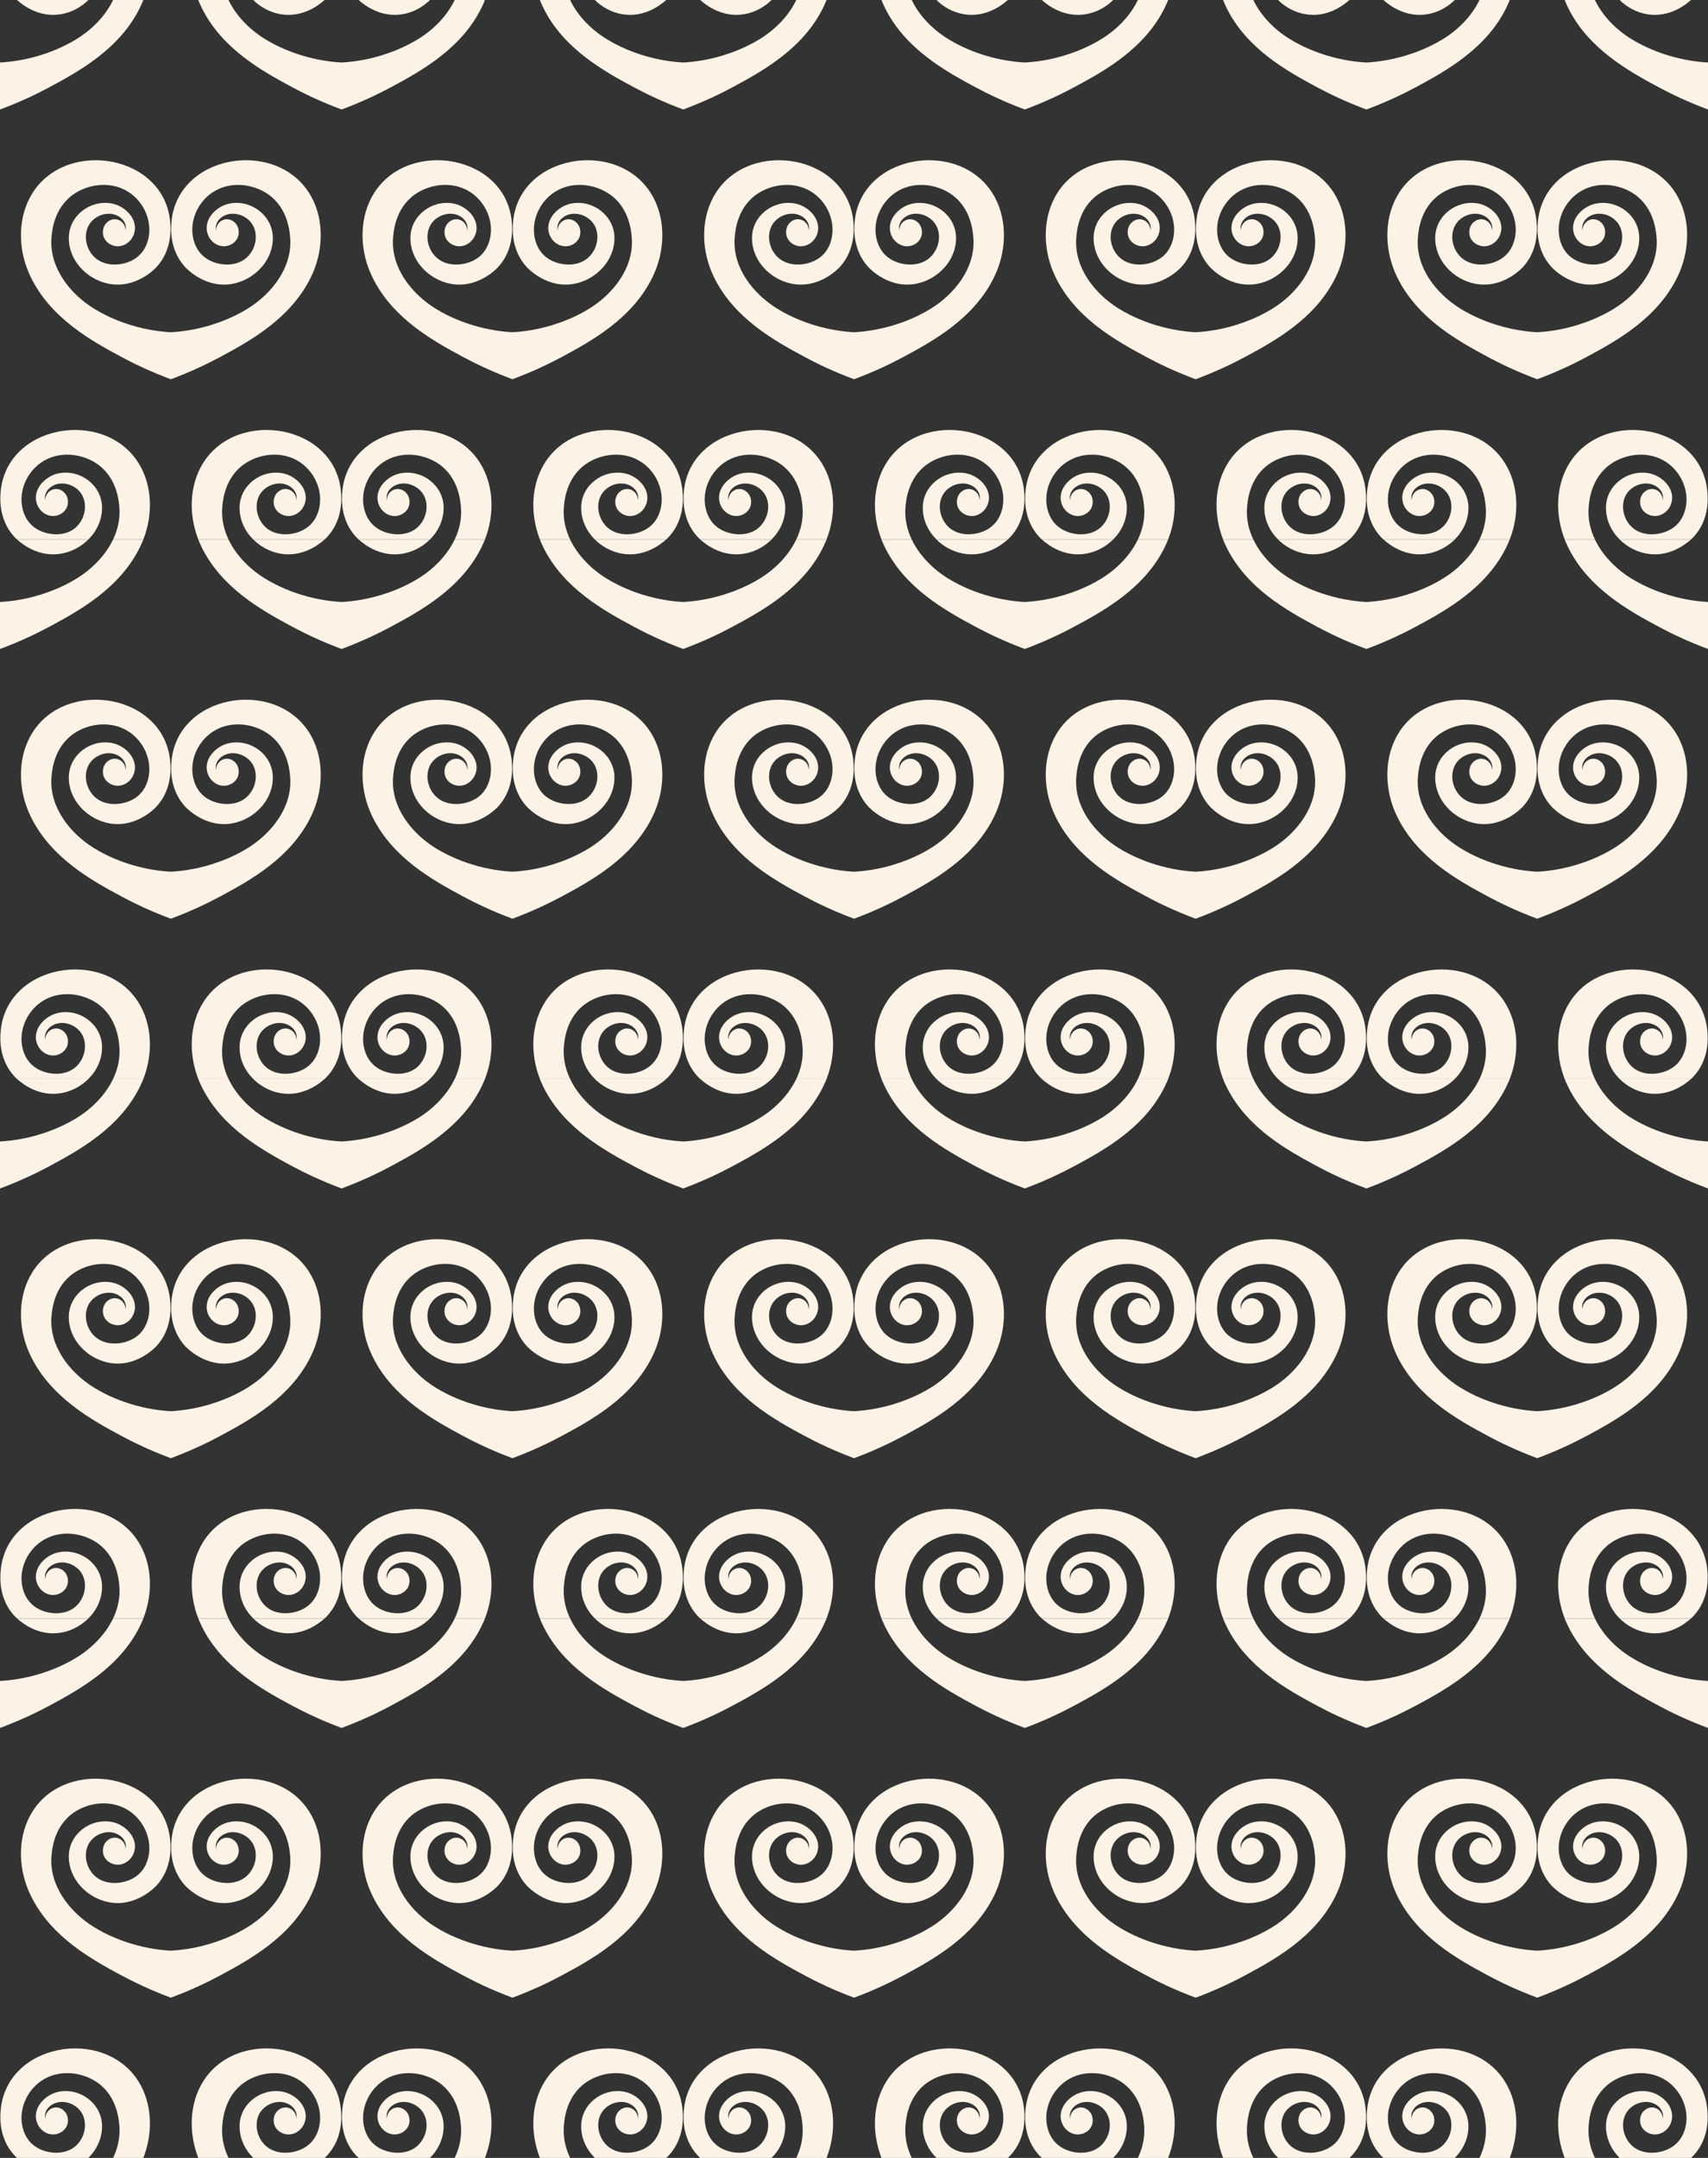 <?xml version="1.0" encoding="utf-8"?>
<svg xmlns="http://www.w3.org/2000/svg" data-name="Capa 2" id="Capa_2" viewBox="0 0 1900 2400">
  <rect x="0" y="0" width="1900" height="2400" fill="#333333" stroke="none"/>
  <defs>
    <style>
      .cls-1 {
        fill: #fcf2e6;
      }
    </style>
  </defs>
  <g data-name="Capa 1" id="Capa_1-2">
    <g>
      <g>
        <path class="cls-1" d="M1863.86,214.64c-38.56-61.14-148.15-42.33-153.27,33.87-.42,6.18-2,29.72,15.39,48.59,1.8,1.95,23.04,24.22,52.94,18.52,24.33-4.64,44.98-25.95,44.59-51.45-.37-24.54-24.06-42.31-47.92-37.82-15.84,2.98-31.41,19.45-23.65,36.2,2.75,5.93,8.54,10.45,15.02,11.25,6.48,.8,13.4-2.37,16.67-8.02,3.28-5.65,2.45-13.5-2.22-18.07-8.42-8.23-20.75-2.5-21.18,8.64-1.77-10.1,6.89-17.47,16.23-18.5,10.19-1.13,20.84,4.58,25.4,13.77,3.4,6.85,3.44,15.12,.86,22.32-2.08,5.8-5.83,11.03-10.84,14.6-7.46,5.3-17.23,6.6-26.26,5.12-7.55-1.24-14.9-4.41-20.46-9.67-6.43-6.08-9.96-14.63-10.96-23.32-2.06-18,6.9-36.21,21.74-46.38,19.44-13.31,45.32-10.06,62.36,1.82,22.01,15.36,23.97,41.49,24.5,48.59,2.45,32.84-20.45,61.92-47.16,78.47-15.83,9.81-31.24,15.36-41.48,18.49-17.57,5.36-32.98,7.22-44.14,7.85-11.16-.63-26.57-2.49-44.14-7.85-10.24-3.12-25.64-8.68-41.48-18.49-26.72-16.55-49.62-45.63-47.16-78.47,.53-7.1,2.48-33.22,24.5-48.59,17.03-11.89,42.92-15.13,62.35-1.82,14.85,10.17,23.81,28.39,21.74,46.38-1,8.69-4.53,17.24-10.96,23.32-5.56,5.26-12.91,8.42-20.46,9.67-9.03,1.49-18.8,.19-26.26-5.12-5.02-3.57-8.77-8.8-10.84-14.6-2.58-7.2-2.54-15.47,.86-22.32,4.56-9.18,15.21-14.89,25.4-13.77,9.34,1.03,18,8.41,16.23,18.5-.43-11.14-12.76-16.87-21.18-8.64-4.67,4.57-5.5,12.41-2.22,18.07,3.28,5.65,10.19,8.82,16.67,8.02,6.48-.8,12.27-5.33,15.02-11.25,7.75-16.75-7.82-33.22-23.65-36.2-23.87-4.49-47.55,13.28-47.92,37.82-.38,25.5,20.27,46.82,44.59,51.45,29.9,5.7,51.14-16.57,52.94-18.52,17.39-18.87,15.8-42.4,15.39-48.59-5.12-76.2-114.71-95.01-153.27-33.87-16.35,25.92-16.4,60.09-4.39,88.28,.87,2.04,1.79,4.05,2.77,6.02,22.51,45.46,67.17,70.17,100.69,88.14,12.82,6.88,31.35,15.99,54.79,24.71,23.44-8.72,41.97-17.84,54.79-24.71,33.52-17.98,78.18-42.68,100.69-88.14,.98-1.98,1.9-3.98,2.77-6.02,12-28.19,11.95-62.36-4.39-88.28Z"/>
        <path class="cls-1" d="M1483.86,214.64c-38.56-61.14-148.15-42.33-153.27,33.87-.42,6.18-2,29.72,15.39,48.59,1.8,1.95,23.04,24.22,52.94,18.52,24.33-4.64,44.98-25.95,44.59-51.45-.37-24.54-24.06-42.31-47.92-37.82-15.84,2.98-31.41,19.45-23.65,36.2,2.75,5.93,8.54,10.45,15.02,11.25,6.48,.8,13.4-2.37,16.67-8.02,3.28-5.65,2.45-13.5-2.22-18.07-8.42-8.23-20.75-2.5-21.18,8.64-1.77-10.1,6.89-17.47,16.23-18.5,10.19-1.13,20.84,4.58,25.4,13.77,3.4,6.85,3.44,15.12,.86,22.32-2.08,5.8-5.83,11.03-10.84,14.6-7.46,5.3-17.23,6.6-26.26,5.12-7.55-1.24-14.9-4.41-20.46-9.67-6.43-6.08-9.96-14.63-10.96-23.32-2.06-18,6.9-36.21,21.74-46.38,19.44-13.31,45.32-10.06,62.36,1.82,22.01,15.36,23.97,41.49,24.5,48.59,2.45,32.84-20.45,61.92-47.16,78.47-15.83,9.81-31.24,15.36-41.48,18.49-17.57,5.36-32.98,7.22-44.14,7.85-11.16-.63-26.57-2.49-44.14-7.85-10.24-3.12-25.64-8.68-41.48-18.49-26.72-16.55-49.62-45.63-47.16-78.47,.53-7.1,2.48-33.22,24.5-48.59,17.03-11.89,42.92-15.13,62.35-1.82,14.85,10.17,23.81,28.39,21.74,46.38-1,8.69-4.53,17.24-10.96,23.32-5.56,5.26-12.91,8.42-20.46,9.67-9.03,1.49-18.8,.19-26.26-5.12-5.02-3.57-8.77-8.8-10.84-14.6-2.58-7.2-2.54-15.47,.86-22.32,4.56-9.18,15.21-14.89,25.4-13.77,9.34,1.03,18,8.41,16.23,18.5-.43-11.14-12.76-16.87-21.18-8.64-4.67,4.57-5.5,12.41-2.22,18.07,3.28,5.65,10.19,8.82,16.67,8.02,6.48-.8,12.27-5.33,15.02-11.25,7.75-16.75-7.82-33.22-23.65-36.2-23.87-4.49-47.55,13.28-47.92,37.82-.38,25.5,20.27,46.82,44.59,51.45,29.9,5.7,51.14-16.57,52.94-18.52,17.39-18.87,15.8-42.4,15.39-48.59-5.12-76.2-114.71-95.01-153.27-33.87-16.35,25.92-16.4,60.09-4.39,88.28,.87,2.04,1.79,4.05,2.77,6.02,22.51,45.46,67.17,70.17,100.69,88.14,12.82,6.88,31.35,15.99,54.79,24.71,23.44-8.72,41.97-17.84,54.79-24.71,33.52-17.98,78.18-42.68,100.69-88.14,.98-1.98,1.9-3.98,2.77-6.02,12-28.19,11.95-62.36-4.39-88.28Z"/>
        <path class="cls-1" d="M1103.86,214.64c-38.56-61.14-148.15-42.33-153.27,33.87-.42,6.18-2,29.72,15.39,48.59,1.8,1.95,23.04,24.22,52.94,18.52,24.33-4.64,44.98-25.95,44.59-51.45-.37-24.54-24.06-42.31-47.92-37.82-15.84,2.98-31.41,19.45-23.65,36.2,2.75,5.93,8.54,10.45,15.02,11.25,6.48,.8,13.4-2.37,16.67-8.02,3.28-5.65,2.45-13.5-2.22-18.07-8.42-8.23-20.75-2.5-21.18,8.64-1.77-10.1,6.89-17.47,16.23-18.5,10.19-1.13,20.84,4.58,25.4,13.77,3.4,6.85,3.44,15.12,.86,22.32-2.08,5.8-5.83,11.03-10.84,14.6-7.46,5.3-17.23,6.6-26.26,5.12-7.55-1.24-14.9-4.41-20.46-9.67-6.43-6.08-9.96-14.63-10.96-23.32-2.06-18,6.9-36.21,21.74-46.38,19.44-13.31,45.32-10.06,62.36,1.82,22.01,15.36,23.97,41.49,24.5,48.59,2.45,32.84-20.45,61.92-47.16,78.47-15.83,9.81-31.24,15.36-41.48,18.49-17.57,5.36-32.98,7.22-44.14,7.85-11.16-.63-26.57-2.49-44.14-7.85-10.24-3.12-25.64-8.68-41.48-18.49-26.72-16.55-49.62-45.63-47.16-78.47,.53-7.1,2.48-33.22,24.5-48.59,17.03-11.89,42.92-15.13,62.35-1.82,14.85,10.17,23.81,28.39,21.74,46.38-1,8.69-4.53,17.24-10.96,23.32-5.56,5.26-12.91,8.42-20.46,9.67-9.03,1.49-18.8,.19-26.26-5.12-5.02-3.57-8.77-8.8-10.84-14.6-2.58-7.2-2.54-15.47,.86-22.32,4.56-9.18,15.21-14.89,25.4-13.77,9.34,1.03,18,8.41,16.23,18.5-.43-11.14-12.76-16.87-21.18-8.64-4.67,4.57-5.5,12.41-2.22,18.07,3.28,5.65,10.19,8.82,16.67,8.02,6.48-.8,12.27-5.33,15.02-11.25,7.75-16.75-7.82-33.22-23.65-36.2-23.87-4.49-47.55,13.28-47.92,37.82-.38,25.5,20.27,46.82,44.59,51.45,29.9,5.7,51.14-16.57,52.94-18.52,17.39-18.87,15.8-42.4,15.39-48.59-5.12-76.2-114.71-95.01-153.27-33.87-16.35,25.92-16.4,60.09-4.39,88.28,.87,2.04,1.79,4.05,2.77,6.02,22.51,45.46,67.17,70.17,100.69,88.14,12.82,6.88,31.35,15.99,54.79,24.71,23.44-8.72,41.97-17.84,54.79-24.71,33.52-17.98,78.18-42.68,100.69-88.14,.98-1.98,1.9-3.98,2.77-6.02,12-28.19,11.95-62.36-4.39-88.28Z"/>
        <path class="cls-1" d="M723.86,214.64c-38.56-61.14-148.15-42.33-153.27,33.87-.42,6.18-2,29.72,15.39,48.59,1.8,1.95,23.04,24.22,52.94,18.52,24.33-4.64,44.98-25.95,44.59-51.45-.37-24.54-24.06-42.31-47.92-37.82-15.84,2.98-31.41,19.45-23.65,36.2,2.75,5.93,8.54,10.45,15.02,11.25,6.48,.8,13.4-2.37,16.67-8.02,3.28-5.65,2.45-13.5-2.22-18.07-8.42-8.23-20.75-2.5-21.18,8.64-1.77-10.1,6.89-17.47,16.23-18.5,10.19-1.13,20.84,4.58,25.4,13.77,3.4,6.85,3.44,15.12,.86,22.32-2.08,5.8-5.83,11.03-10.84,14.6-7.46,5.3-17.23,6.6-26.26,5.12-7.55-1.24-14.9-4.41-20.46-9.67-6.43-6.08-9.96-14.63-10.96-23.32-2.06-18,6.9-36.21,21.74-46.38,19.44-13.31,45.32-10.06,62.36,1.82,22.01,15.36,23.97,41.49,24.5,48.59,2.45,32.84-20.45,61.92-47.16,78.47-15.83,9.81-31.24,15.36-41.48,18.49-17.57,5.36-32.98,7.22-44.14,7.85-11.16-.63-26.57-2.49-44.14-7.85-10.24-3.12-25.64-8.68-41.48-18.49-26.72-16.55-49.62-45.63-47.16-78.47,.53-7.1,2.48-33.22,24.5-48.59,17.03-11.89,42.92-15.13,62.35-1.82,14.85,10.17,23.81,28.39,21.74,46.38-1,8.69-4.53,17.24-10.96,23.32-5.56,5.26-12.91,8.42-20.46,9.67-9.03,1.49-18.8,.19-26.26-5.12-5.02-3.57-8.77-8.8-10.84-14.6-2.58-7.2-2.54-15.47,.86-22.32,4.56-9.18,15.21-14.89,25.4-13.77,9.34,1.03,18,8.41,16.23,18.5-.43-11.14-12.76-16.87-21.18-8.64-4.67,4.57-5.5,12.41-2.22,18.07,3.28,5.65,10.19,8.82,16.67,8.02,6.48-.8,12.27-5.33,15.02-11.25,7.75-16.75-7.82-33.22-23.65-36.2-23.87-4.49-47.55,13.28-47.92,37.82-.38,25.5,20.27,46.82,44.59,51.45,29.9,5.7,51.14-16.57,52.94-18.52,17.39-18.87,15.8-42.4,15.39-48.59-5.12-76.2-114.71-95.01-153.27-33.87-16.35,25.92-16.4,60.09-4.39,88.28,.87,2.04,1.79,4.05,2.77,6.02,22.51,45.46,67.17,70.17,100.69,88.14,12.82,6.88,31.35,15.99,54.79,24.71,23.44-8.72,41.97-17.84,54.79-24.71,33.52-17.98,78.18-42.68,100.69-88.14,.98-1.98,1.9-3.98,2.77-6.02,12-28.19,11.95-62.36-4.39-88.28Z"/>
        <path class="cls-1" d="M343.86,214.64c-38.56-61.14-148.15-42.33-153.27,33.87-.42,6.18-2,29.72,15.39,48.59,1.8,1.95,23.04,24.22,52.94,18.52,24.33-4.64,44.98-25.95,44.59-51.45-.37-24.54-24.06-42.31-47.92-37.82-15.84,2.98-31.41,19.45-23.65,36.2,2.75,5.93,8.54,10.45,15.02,11.25,6.48,.8,13.4-2.37,16.67-8.02,3.28-5.65,2.45-13.5-2.22-18.07-8.42-8.23-20.75-2.5-21.18,8.64-1.77-10.1,6.89-17.47,16.23-18.5,10.19-1.13,20.84,4.58,25.4,13.77,3.4,6.85,3.44,15.12,.86,22.32-2.08,5.8-5.83,11.03-10.84,14.6-7.46,5.3-17.23,6.6-26.26,5.12-7.55-1.24-14.9-4.41-20.46-9.67-6.43-6.08-9.96-14.63-10.96-23.32-2.06-18,6.9-36.21,21.74-46.38,19.44-13.31,45.32-10.06,62.36,1.82,22.01,15.36,23.97,41.49,24.5,48.59,2.45,32.84-20.45,61.92-47.16,78.47-15.83,9.81-31.24,15.36-41.48,18.49-17.57,5.36-32.98,7.22-44.14,7.85-11.16-.63-26.57-2.49-44.14-7.85-10.24-3.12-25.64-8.68-41.48-18.49-26.72-16.55-49.62-45.63-47.16-78.47,.53-7.1,2.48-33.22,24.5-48.59,17.03-11.89,42.92-15.13,62.35-1.82,14.85,10.17,23.81,28.39,21.74,46.38-1,8.69-4.53,17.24-10.96,23.32-5.56,5.26-12.91,8.42-20.46,9.67-9.03,1.49-18.8,.19-26.26-5.12-5.02-3.57-8.77-8.8-10.84-14.6-2.58-7.2-2.54-15.47,.86-22.32,4.56-9.18,15.21-14.89,25.4-13.77,9.34,1.03,18,8.41,16.23,18.5-.43-11.14-12.76-16.87-21.18-8.64-4.67,4.57-5.5,12.41-2.22,18.07,3.28,5.65,10.19,8.82,16.67,8.02,6.48-.8,12.27-5.33,15.02-11.25,7.75-16.75-7.82-33.22-23.65-36.2-23.87-4.49-47.55,13.28-47.92,37.82-.38,25.5,20.27,46.82,44.59,51.45,29.9,5.7,51.14-16.57,52.94-18.52,17.39-18.87,15.8-42.4,15.39-48.59-5.12-76.2-114.71-95.01-153.27-33.87-16.35,25.92-16.4,60.09-4.39,88.28,.87,2.04,1.79,4.05,2.77,6.02,22.51,45.46,67.17,70.17,100.69,88.14,12.82,6.88,31.35,15.99,54.79,24.71,23.44-8.72,41.97-17.84,54.79-24.71,33.52-17.98,78.18-42.68,100.69-88.14,.98-1.98,1.9-3.98,2.77-6.02,12-28.19,11.95-62.36-4.39-88.28Z"/>
        <g>
          <path class="cls-1" d="M68.91,15.62c11.12-2.12,21.46-7.73,29.39-15.62H18.93c7.06,6.39,25.65,20.26,49.98,15.62Z"/>
          <path class="cls-1" d="M125.79,0c-8.49,17.82-23.59,32.91-40.17,43.18-15.83,9.81-31.24,15.36-41.48,18.49-17.57,5.36-32.98,7.22-44.14,7.85v52.28H0c23.44-8.72,41.97-17.84,54.79-24.71,33.52-17.98,78.18-42.68,100.69-88.14,.98-1.98,1.9-3.98,2.77-6.02,.41-.97,.81-1.94,1.19-2.92h-33.65Z"/>
        </g>
        <g>
          <path class="cls-1" d="M361.07,0h-79.36c7.93,7.89,18.27,13.51,29.39,15.62,24.33,4.64,42.92-9.24,49.98-15.62Z"/>
          <path class="cls-1" d="M505.79,0c-8.49,17.82-23.59,32.91-40.17,43.18-15.83,9.81-31.24,15.36-41.48,18.49-17.57,5.36-32.98,7.22-44.14,7.85-11.16-.63-26.57-2.49-44.14-7.85-10.24-3.12-25.64-8.68-41.48-18.49-16.58-10.27-31.67-25.36-40.17-43.18h-33.65c.38,.98,.78,1.95,1.19,2.92,.87,2.04,1.79,4.05,2.77,6.02,22.51,45.46,67.17,70.17,100.69,88.14,12.82,6.88,31.35,15.99,54.79,24.71,23.44-8.72,41.97-17.84,54.79-24.71,33.52-17.98,78.18-42.68,100.69-88.14,.98-1.98,1.9-3.98,2.77-6.02,.41-.97,.81-1.94,1.19-2.92h-33.65Z"/>
          <path class="cls-1" d="M448.91,15.62c11.12-2.12,21.46-7.73,29.39-15.62h-79.36c7.06,6.39,25.65,20.26,49.98,15.62Z"/>
        </g>
        <g>
          <path class="cls-1" d="M741.07,0h-79.36c7.93,7.89,18.27,13.51,29.39,15.62,24.33,4.64,42.92-9.24,49.98-15.62Z"/>
          <path class="cls-1" d="M885.79,0c-8.49,17.82-23.59,32.91-40.17,43.18-15.83,9.81-31.24,15.36-41.48,18.49-17.57,5.36-32.98,7.22-44.14,7.85-11.16-.63-26.57-2.49-44.14-7.85-10.24-3.12-25.64-8.68-41.48-18.49-16.58-10.27-31.67-25.36-40.17-43.18h-33.65c.38,.98,.78,1.95,1.19,2.92,.87,2.04,1.79,4.05,2.77,6.02,22.51,45.46,67.17,70.17,100.69,88.14,12.82,6.88,31.35,15.99,54.79,24.71,23.44-8.72,41.97-17.84,54.79-24.71,33.52-17.98,78.18-42.68,100.69-88.14,.98-1.98,1.9-3.98,2.77-6.02,.41-.97,.81-1.94,1.19-2.92h-33.65Z"/>
          <path class="cls-1" d="M828.91,15.62c11.12-2.12,21.46-7.73,29.39-15.62h-79.36c7.06,6.39,25.65,20.26,49.98,15.62Z"/>
        </g>
        <g>
          <path class="cls-1" d="M1121.07,0h-79.36c7.93,7.89,18.27,13.51,29.39,15.62,24.33,4.64,42.92-9.24,49.98-15.62Z"/>
          <path class="cls-1" d="M1265.79,0c-8.49,17.82-23.59,32.91-40.17,43.18-15.83,9.81-31.24,15.36-41.48,18.49-17.57,5.36-32.98,7.22-44.14,7.85-11.16-.63-26.57-2.49-44.14-7.85-10.24-3.12-25.64-8.68-41.48-18.49-16.58-10.27-31.67-25.36-40.17-43.18h-33.65c.38,.98,.78,1.95,1.19,2.92,.87,2.04,1.79,4.05,2.77,6.02,22.51,45.46,67.17,70.17,100.69,88.14,12.82,6.88,31.35,15.99,54.79,24.71,23.44-8.72,41.97-17.84,54.79-24.71,33.52-17.98,78.18-42.68,100.69-88.14,.98-1.98,1.9-3.98,2.77-6.02,.41-.97,.81-1.94,1.19-2.92h-33.65Z"/>
          <path class="cls-1" d="M1208.91,15.62c11.12-2.12,21.46-7.73,29.39-15.62h-79.36c7.06,6.39,25.65,20.26,49.98,15.62Z"/>
        </g>
        <g>
          <path class="cls-1" d="M1501.07,0h-79.36c7.93,7.89,18.27,13.51,29.39,15.62,24.33,4.64,42.92-9.24,49.98-15.62Z"/>
          <path class="cls-1" d="M1645.79,0c-8.49,17.82-23.59,32.91-40.17,43.18-15.83,9.81-31.24,15.36-41.48,18.49-17.57,5.36-32.98,7.22-44.14,7.85-11.16-.63-26.57-2.49-44.14-7.85-10.24-3.12-25.64-8.68-41.48-18.49-16.58-10.27-31.67-25.36-40.17-43.18h-33.65c.38,.98,.78,1.95,1.19,2.92,.87,2.04,1.79,4.05,2.77,6.02,22.51,45.46,67.17,70.17,100.69,88.14,12.82,6.88,31.35,15.99,54.79,24.71,23.44-8.72,41.97-17.84,54.79-24.71,33.52-17.98,78.18-42.68,100.69-88.14,.98-1.98,1.9-3.98,2.77-6.02,.41-.97,.81-1.94,1.19-2.92h-33.65Z"/>
          <path class="cls-1" d="M1588.91,15.62c11.12-2.12,21.46-7.73,29.39-15.62h-79.36c7.06,6.39,25.65,20.26,49.98,15.62Z"/>
        </g>
        <g>
          <path class="cls-1" d="M1881.07,0h-79.36c7.93,7.89,18.27,13.51,29.39,15.62,24.33,4.64,42.92-9.24,49.98-15.62Z"/>
          <path class="cls-1" d="M1814.38,43.18c-16.58-10.27-31.68-25.36-40.17-43.18h-33.65c.38,.98,.78,1.96,1.19,2.92,.87,2.04,1.79,4.05,2.77,6.02,22.51,45.46,67.17,70.17,100.69,88.14,12.82,6.88,31.35,15.99,54.79,24.71v-52.28c-11.16-.63-26.57-2.49-44.14-7.85-10.24-3.12-25.64-8.68-41.48-18.49Z"/>
        </g>
        <path class="cls-1" d="M18.93,600H98.3c9.42-9.38,15.42-21.98,15.21-35.83-.37-24.54-24.06-42.31-47.92-37.82-15.84,2.98-31.41,19.45-23.65,36.2,2.75,5.93,8.54,10.45,15.02,11.25s13.4-2.37,16.67-8.02c3.28-5.65,2.45-13.5-2.22-18.06-8.42-8.23-20.75-2.5-21.18,8.64-1.77-10.1,6.89-17.47,16.23-18.5,10.19-1.13,20.84,4.58,25.4,13.77,3.4,6.85,3.44,15.12,.86,22.32-2.08,5.8-5.83,11.03-10.84,14.6-7.46,5.3-17.23,6.6-26.26,5.12-7.55-1.24-14.9-4.4-20.46-9.67-6.43-6.08-9.96-14.63-10.96-23.32-2.06-18,6.9-36.21,21.74-46.38,19.44-13.31,45.32-10.06,62.36,1.82,22.01,15.36,23.97,41.49,24.5,48.59,.93,12.47-1.8,24.39-6.99,35.29h33.65c10.79-27.6,10.2-60.33-5.58-85.35C115.29,453.5,5.71,472.31,.58,548.51c-.42,6.19-2,29.72,15.39,48.59,.34,.36,1.35,1.44,2.97,2.9Z"/>
        <g>
          <path class="cls-1" d="M398.93,600h79.36c9.42-9.38,15.42-21.98,15.21-35.83-.37-24.53-24.06-42.31-47.92-37.81-15.84,2.98-31.41,19.45-23.65,36.2,2.75,5.93,8.54,10.45,15.02,11.25s13.4-2.37,16.67-8.02c3.28-5.65,2.45-13.5-2.22-18.06-8.42-8.23-20.75-2.5-21.18,8.64-1.77-10.1,6.89-17.47,16.23-18.5,10.19-1.13,20.84,4.58,25.4,13.77,3.4,6.85,3.44,15.12,.86,22.32-2.08,5.8-5.83,11.03-10.84,14.6-7.46,5.3-17.23,6.6-26.26,5.12-7.55-1.24-14.9-4.41-20.46-9.67-6.43-6.08-9.96-14.63-10.96-23.32-2.06-18,6.9-36.21,21.74-46.38,19.44-13.31,45.32-10.06,62.36,1.82,22.01,15.36,23.97,41.49,24.5,48.59,.93,12.47-1.8,24.39-6.99,35.29h33.65c10.79-27.6,10.2-60.33-5.58-85.35-38.56-61.14-148.15-42.33-153.27,33.87-.42,6.18-2,29.72,15.39,48.59,.34,.36,1.35,1.44,2.97,2.9Z"/>
          <path class="cls-1" d="M254.21,600c-5.2-10.9-7.93-22.82-6.99-35.29,.53-7.1,2.48-33.22,24.5-48.59,17.03-11.89,42.92-15.13,62.35-1.82,14.85,10.17,23.81,28.39,21.74,46.38-1,8.69-4.53,17.24-10.96,23.32-5.56,5.26-12.91,8.42-20.46,9.67-9.03,1.49-18.8,.19-26.26-5.12-5.02-3.57-8.77-8.8-10.84-14.6-2.58-7.2-2.54-15.47,.86-22.32,4.56-9.18,15.21-14.89,25.4-13.77,9.34,1.03,18,8.41,16.23,18.5-.43-11.14-12.76-16.87-21.18-8.64-4.67,4.57-5.5,12.41-2.22,18.06,3.28,5.65,10.19,8.82,16.67,8.02,6.48-.8,12.27-5.33,15.02-11.25,7.75-16.75-7.82-33.22-23.65-36.2-23.87-4.49-47.55,13.28-47.92,37.81-.21,13.85,5.79,26.45,15.21,35.83h79.36c1.62-1.46,2.63-2.53,2.97-2.9,17.39-18.87,15.8-42.4,15.39-48.59-5.12-76.2-114.71-95.01-153.27-33.87-15.79,25.03-16.37,57.75-5.58,85.35h33.65Z"/>
        </g>
        <g>
          <path class="cls-1" d="M634.21,600c-5.2-10.9-7.93-22.82-6.99-35.29,.53-7.1,2.48-33.22,24.5-48.59,17.03-11.89,42.92-15.13,62.35-1.82,14.85,10.17,23.81,28.39,21.74,46.38-1,8.69-4.53,17.24-10.96,23.32-5.56,5.26-12.91,8.42-20.46,9.67-9.03,1.49-18.8,.19-26.26-5.12-5.02-3.57-8.77-8.8-10.84-14.6-2.58-7.2-2.54-15.47,.86-22.32,4.56-9.18,15.21-14.89,25.4-13.77,9.34,1.03,18,8.41,16.23,18.5-.43-11.14-12.76-16.87-21.18-8.64-4.67,4.57-5.5,12.41-2.22,18.06,3.28,5.65,10.19,8.82,16.67,8.02,6.48-.8,12.27-5.33,15.02-11.25,7.75-16.75-7.82-33.22-23.65-36.2-23.87-4.49-47.55,13.28-47.92,37.81-.21,13.85,5.79,26.45,15.21,35.83h79.36c1.62-1.46,2.63-2.53,2.97-2.9,17.39-18.87,15.8-42.4,15.39-48.59-5.12-76.2-114.71-95.01-153.27-33.87-15.79,25.03-16.37,57.75-5.58,85.35h33.65Z"/>
          <path class="cls-1" d="M778.93,600h79.36c9.42-9.38,15.42-21.98,15.21-35.83-.37-24.53-24.06-42.31-47.92-37.81-15.84,2.98-31.41,19.45-23.65,36.2,2.75,5.93,8.54,10.45,15.02,11.25s13.4-2.37,16.67-8.02c3.28-5.65,2.45-13.5-2.22-18.06-8.42-8.23-20.75-2.5-21.18,8.64-1.77-10.1,6.89-17.47,16.23-18.5,10.19-1.13,20.84,4.58,25.4,13.77,3.4,6.85,3.44,15.12,.86,22.32-2.08,5.8-5.83,11.03-10.84,14.6-7.46,5.3-17.23,6.6-26.26,5.12-7.55-1.24-14.9-4.41-20.46-9.67-6.43-6.08-9.96-14.63-10.96-23.32-2.06-18,6.9-36.21,21.74-46.38,19.44-13.31,45.32-10.06,62.36,1.82,22.01,15.36,23.97,41.49,24.5,48.59,.93,12.47-1.8,24.39-6.99,35.29h33.65c10.79-27.6,10.2-60.33-5.58-85.35-38.56-61.14-148.15-42.33-153.27,33.87-.42,6.18-2,29.72,15.39,48.59,.34,.36,1.35,1.44,2.97,2.9Z"/>
        </g>
        <g>
          <path class="cls-1" d="M1158.93,600h79.36c9.42-9.38,15.42-21.98,15.21-35.83-.37-24.53-24.06-42.31-47.92-37.81-15.84,2.98-31.41,19.45-23.65,36.2,2.75,5.93,8.54,10.45,15.02,11.25s13.4-2.37,16.67-8.02c3.28-5.65,2.45-13.5-2.22-18.06-8.42-8.23-20.75-2.5-21.18,8.64-1.77-10.1,6.89-17.47,16.23-18.5,10.19-1.13,20.84,4.58,25.4,13.77,3.4,6.85,3.44,15.12,.86,22.32-2.08,5.8-5.83,11.03-10.84,14.6-7.46,5.3-17.23,6.6-26.26,5.12-7.55-1.24-14.9-4.41-20.46-9.67-6.43-6.08-9.96-14.63-10.96-23.32-2.06-18,6.9-36.21,21.74-46.38,19.44-13.31,45.32-10.06,62.36,1.82,22.01,15.36,23.97,41.49,24.5,48.59,.93,12.47-1.8,24.39-6.99,35.29h33.65c10.79-27.6,10.2-60.33-5.58-85.35-38.56-61.14-148.15-42.33-153.27,33.87-.42,6.18-2,29.72,15.39,48.59,.34,.36,1.35,1.44,2.97,2.9Z"/>
          <path class="cls-1" d="M1014.21,600c-5.2-10.9-7.93-22.82-6.99-35.29,.53-7.1,2.48-33.22,24.5-48.59,17.03-11.89,42.92-15.13,62.35-1.82,14.85,10.17,23.81,28.39,21.74,46.38-1,8.69-4.53,17.24-10.96,23.32-5.56,5.26-12.91,8.42-20.46,9.67-9.03,1.49-18.8,.19-26.26-5.12-5.02-3.57-8.77-8.8-10.84-14.6-2.58-7.2-2.54-15.47,.86-22.32,4.56-9.18,15.21-14.89,25.4-13.77,9.34,1.03,18,8.41,16.23,18.5-.43-11.14-12.76-16.87-21.18-8.64-4.67,4.57-5.5,12.41-2.22,18.06,3.28,5.65,10.19,8.82,16.67,8.02,6.48-.8,12.27-5.33,15.02-11.25,7.75-16.75-7.82-33.22-23.65-36.2-23.87-4.49-47.55,13.28-47.92,37.81-.21,13.85,5.79,26.45,15.21,35.83h79.36c1.62-1.46,2.63-2.53,2.97-2.9,17.39-18.87,15.8-42.4,15.39-48.59-5.12-76.2-114.71-95.01-153.27-33.87-15.79,25.03-16.37,57.75-5.58,85.35h33.65Z"/>
        </g>
        <g>
          <path class="cls-1" d="M1538.93,600h79.36c9.42-9.38,15.42-21.98,15.21-35.83-.37-24.53-24.06-42.31-47.92-37.81-15.84,2.98-31.41,19.45-23.65,36.2,2.75,5.93,8.54,10.45,15.02,11.25s13.4-2.37,16.67-8.02c3.28-5.65,2.45-13.5-2.22-18.06-8.42-8.23-20.75-2.5-21.18,8.64-1.77-10.1,6.89-17.47,16.23-18.5,10.19-1.13,20.84,4.58,25.4,13.77,3.4,6.85,3.44,15.12,.86,22.32-2.08,5.8-5.83,11.03-10.84,14.6-7.46,5.3-17.23,6.6-26.26,5.12-7.55-1.24-14.9-4.41-20.46-9.67-6.43-6.08-9.96-14.63-10.96-23.32-2.06-18,6.9-36.21,21.74-46.38,19.44-13.31,45.32-10.06,62.36,1.82,22.01,15.36,23.97,41.49,24.5,48.59,.93,12.47-1.8,24.39-6.99,35.29h33.65c10.79-27.6,10.2-60.33-5.58-85.35-38.56-61.14-148.15-42.33-153.27,33.87-.42,6.18-2,29.72,15.39,48.59,.34,.36,1.35,1.44,2.97,2.9Z"/>
          <path class="cls-1" d="M1394.21,600c-5.2-10.9-7.93-22.82-6.99-35.29,.53-7.1,2.48-33.22,24.5-48.59,17.03-11.89,42.92-15.13,62.35-1.82,14.85,10.17,23.81,28.39,21.74,46.38-1,8.69-4.53,17.24-10.96,23.32-5.56,5.26-12.91,8.42-20.46,9.67-9.03,1.49-18.8,.19-26.26-5.12-5.02-3.57-8.77-8.8-10.84-14.6-2.58-7.2-2.54-15.47,.86-22.32,4.56-9.18,15.21-14.89,25.4-13.77,9.34,1.03,18,8.41,16.23,18.5-.43-11.14-12.76-16.87-21.18-8.64-4.67,4.57-5.5,12.41-2.22,18.06,3.28,5.65,10.19,8.82,16.67,8.02,6.48-.8,12.27-5.33,15.02-11.25,7.75-16.75-7.82-33.22-23.65-36.2-23.87-4.49-47.55,13.28-47.92,37.81-.21,13.85,5.79,26.45,15.21,35.83h79.36c1.62-1.46,2.63-2.53,2.97-2.9,17.39-18.87,15.8-42.4,15.39-48.59-5.12-76.2-114.71-95.01-153.27-33.87-15.79,25.03-16.37,57.75-5.58,85.35h33.65Z"/>
        </g>
        <path class="cls-1" d="M1774.21,600c-5.2-10.9-7.93-22.82-6.99-35.29,.53-7.1,2.48-33.22,24.5-48.59,17.03-11.89,42.92-15.13,62.35-1.82,14.85,10.17,23.81,28.39,21.74,46.38-1,8.69-4.53,17.24-10.96,23.32-5.56,5.26-12.91,8.42-20.46,9.67-9.03,1.49-18.8,.19-26.26-5.12-5.02-3.57-8.77-8.8-10.84-14.6-2.58-7.2-2.54-15.47,.86-22.32,4.56-9.18,15.21-14.89,25.4-13.77,9.34,1.03,18,8.41,16.23,18.5-.43-11.14-12.76-16.87-21.18-8.64-4.67,4.57-5.5,12.41-2.22,18.06,3.28,5.65,10.19,8.82,16.67,8.02,6.48-.8,12.27-5.33,15.02-11.25,7.75-16.75-7.82-33.22-23.65-36.2-23.87-4.49-47.55,13.28-47.92,37.82-.21,13.84,5.79,26.45,15.21,35.83h79.36c1.62-1.46,2.63-2.53,2.97-2.9,17.39-18.87,15.8-42.4,15.39-48.59-5.12-76.2-114.71-95.01-153.27-33.87-15.79,25.03-16.37,57.75-5.58,85.35h33.65Z"/>
      </g>
      <g>
        <path class="cls-1" d="M1863.86,814.64c-38.56-61.14-148.15-42.33-153.27,33.87-.42,6.18-2,29.72,15.39,48.59,1.8,1.95,23.04,24.22,52.94,18.52,24.33-4.64,44.98-25.95,44.59-51.45-.37-24.54-24.06-42.31-47.92-37.82-15.84,2.98-31.41,19.45-23.65,36.2,2.75,5.93,8.54,10.45,15.02,11.25,6.48,.8,13.4-2.37,16.67-8.02,3.28-5.65,2.45-13.5-2.22-18.07-8.42-8.23-20.75-2.5-21.18,8.64-1.77-10.1,6.89-17.47,16.23-18.5,10.19-1.13,20.84,4.58,25.4,13.77,3.4,6.85,3.44,15.12,.86,22.32-2.08,5.8-5.83,11.03-10.84,14.6-7.46,5.3-17.23,6.6-26.26,5.12-7.55-1.24-14.9-4.41-20.46-9.67-6.43-6.08-9.96-14.63-10.96-23.32-2.06-18,6.9-36.21,21.74-46.38,19.44-13.31,45.32-10.06,62.36,1.82,22.01,15.36,23.97,41.49,24.5,48.59,2.45,32.84-20.45,61.92-47.16,78.47-15.83,9.81-31.24,15.36-41.48,18.49-17.57,5.36-32.98,7.22-44.14,7.85-11.16-.63-26.57-2.49-44.14-7.85-10.24-3.12-25.64-8.68-41.48-18.49-26.72-16.55-49.62-45.63-47.16-78.47,.53-7.1,2.48-33.22,24.5-48.59,17.03-11.89,42.92-15.13,62.35-1.82,14.85,10.17,23.81,28.39,21.74,46.38-1,8.69-4.53,17.24-10.96,23.32-5.56,5.26-12.91,8.42-20.46,9.67-9.03,1.49-18.8,.19-26.26-5.12-5.02-3.57-8.77-8.8-10.84-14.6-2.58-7.2-2.54-15.47,.86-22.32,4.56-9.18,15.21-14.89,25.4-13.77,9.34,1.03,18,8.41,16.23,18.5-.43-11.14-12.76-16.87-21.18-8.64-4.67,4.57-5.5,12.41-2.22,18.07,3.28,5.65,10.19,8.82,16.67,8.02,6.48-.8,12.27-5.33,15.02-11.25,7.75-16.75-7.82-33.22-23.65-36.2-23.87-4.49-47.55,13.28-47.92,37.82-.38,25.5,20.27,46.82,44.59,51.45,29.9,5.7,51.14-16.57,52.94-18.52,17.39-18.87,15.8-42.4,15.39-48.59-5.12-76.2-114.71-95.01-153.27-33.87-16.35,25.92-16.4,60.09-4.39,88.28,.87,2.04,1.79,4.05,2.77,6.02,22.51,45.46,67.17,70.17,100.69,88.14,12.82,6.88,31.35,15.99,54.79,24.71,23.44-8.72,41.97-17.84,54.79-24.71,33.52-17.98,78.18-42.68,100.69-88.14,.98-1.98,1.9-3.98,2.77-6.02,12-28.19,11.95-62.36-4.39-88.28Z"/>
        <path class="cls-1" d="M1483.86,814.64c-38.56-61.14-148.15-42.33-153.27,33.87-.42,6.18-2,29.72,15.39,48.59,1.8,1.95,23.04,24.22,52.94,18.52,24.33-4.64,44.98-25.95,44.59-51.45-.37-24.54-24.06-42.31-47.92-37.82-15.84,2.98-31.41,19.45-23.65,36.2,2.75,5.93,8.54,10.45,15.02,11.25,6.48,.8,13.4-2.37,16.67-8.02,3.28-5.65,2.45-13.5-2.22-18.07-8.42-8.23-20.75-2.5-21.18,8.64-1.77-10.1,6.89-17.47,16.23-18.5,10.19-1.13,20.84,4.58,25.4,13.77,3.4,6.85,3.44,15.12,.86,22.32-2.08,5.8-5.83,11.03-10.84,14.6-7.46,5.3-17.23,6.6-26.26,5.12-7.55-1.24-14.9-4.41-20.46-9.67-6.43-6.08-9.96-14.63-10.96-23.32-2.06-18,6.9-36.21,21.74-46.38,19.44-13.31,45.32-10.06,62.36,1.82,22.01,15.36,23.97,41.49,24.5,48.59,2.45,32.84-20.45,61.92-47.16,78.47-15.83,9.81-31.24,15.36-41.48,18.49-17.57,5.36-32.98,7.22-44.14,7.85-11.16-.63-26.57-2.49-44.14-7.85-10.24-3.12-25.64-8.68-41.48-18.49-26.72-16.55-49.62-45.63-47.16-78.47,.53-7.1,2.48-33.22,24.5-48.59,17.03-11.89,42.92-15.13,62.35-1.82,14.85,10.17,23.81,28.39,21.74,46.38-1,8.69-4.53,17.24-10.96,23.32-5.56,5.26-12.91,8.42-20.46,9.67-9.03,1.49-18.8,.19-26.26-5.12-5.02-3.57-8.77-8.8-10.84-14.6-2.58-7.2-2.54-15.47,.86-22.32,4.56-9.18,15.21-14.89,25.4-13.77,9.34,1.03,18,8.41,16.23,18.5-.43-11.14-12.76-16.87-21.18-8.64-4.67,4.57-5.5,12.41-2.22,18.07,3.28,5.65,10.19,8.82,16.67,8.02,6.48-.8,12.27-5.33,15.02-11.25,7.75-16.75-7.82-33.22-23.65-36.2-23.87-4.49-47.55,13.28-47.92,37.82-.38,25.5,20.27,46.82,44.59,51.45,29.9,5.7,51.14-16.57,52.94-18.52,17.39-18.87,15.8-42.4,15.39-48.59-5.12-76.2-114.71-95.01-153.27-33.87-16.35,25.92-16.4,60.09-4.39,88.28,.87,2.04,1.79,4.05,2.77,6.02,22.51,45.46,67.17,70.17,100.69,88.14,12.82,6.88,31.35,15.99,54.79,24.71,23.44-8.72,41.97-17.84,54.79-24.71,33.52-17.98,78.18-42.68,100.69-88.14,.98-1.98,1.9-3.98,2.77-6.02,12-28.19,11.95-62.36-4.39-88.28Z"/>
        <path class="cls-1" d="M1103.86,814.64c-38.56-61.14-148.15-42.33-153.27,33.87-.42,6.18-2,29.72,15.39,48.59,1.8,1.95,23.04,24.22,52.94,18.52,24.33-4.64,44.98-25.95,44.59-51.45-.37-24.54-24.06-42.31-47.92-37.82-15.84,2.98-31.41,19.45-23.65,36.2,2.75,5.93,8.54,10.45,15.02,11.25,6.48,.8,13.4-2.37,16.67-8.02,3.28-5.65,2.45-13.5-2.22-18.07-8.42-8.23-20.75-2.5-21.18,8.64-1.77-10.1,6.89-17.47,16.23-18.5,10.19-1.13,20.84,4.58,25.4,13.77,3.4,6.85,3.44,15.12,.86,22.32-2.08,5.8-5.83,11.03-10.84,14.6-7.46,5.3-17.23,6.6-26.26,5.12-7.55-1.24-14.9-4.41-20.46-9.67-6.43-6.08-9.96-14.63-10.96-23.32-2.06-18,6.9-36.21,21.74-46.38,19.44-13.31,45.32-10.06,62.36,1.82,22.01,15.36,23.97,41.49,24.5,48.59,2.45,32.84-20.45,61.92-47.16,78.47-15.83,9.81-31.24,15.36-41.48,18.49-17.57,5.36-32.98,7.22-44.14,7.85-11.16-.63-26.57-2.49-44.14-7.85-10.24-3.12-25.64-8.68-41.48-18.49-26.72-16.55-49.62-45.63-47.16-78.47,.53-7.1,2.48-33.22,24.5-48.59,17.03-11.89,42.92-15.13,62.35-1.82,14.85,10.17,23.81,28.39,21.74,46.38-1,8.69-4.53,17.24-10.96,23.32-5.56,5.26-12.91,8.42-20.46,9.67-9.03,1.49-18.8,.19-26.26-5.12-5.02-3.57-8.77-8.8-10.84-14.6-2.58-7.2-2.54-15.47,.86-22.32,4.56-9.18,15.21-14.89,25.4-13.77,9.34,1.03,18,8.41,16.23,18.5-.43-11.14-12.76-16.87-21.18-8.64-4.67,4.57-5.5,12.41-2.22,18.07,3.28,5.65,10.19,8.82,16.67,8.02,6.48-.8,12.27-5.33,15.02-11.25,7.75-16.75-7.82-33.22-23.65-36.2-23.87-4.49-47.55,13.28-47.92,37.82-.38,25.5,20.27,46.82,44.59,51.45,29.9,5.7,51.14-16.57,52.94-18.52,17.39-18.87,15.8-42.4,15.39-48.59-5.12-76.2-114.71-95.01-153.27-33.87-16.35,25.92-16.4,60.09-4.39,88.28,.87,2.04,1.79,4.05,2.77,6.02,22.51,45.46,67.17,70.17,100.69,88.14,12.82,6.88,31.35,15.99,54.79,24.71,23.44-8.72,41.97-17.84,54.79-24.71,33.52-17.98,78.18-42.68,100.69-88.14,.98-1.98,1.9-3.98,2.77-6.02,12-28.19,11.95-62.36-4.39-88.28Z"/>
        <path class="cls-1" d="M723.86,814.64c-38.56-61.14-148.15-42.33-153.27,33.87-.42,6.18-2,29.72,15.39,48.59,1.8,1.95,23.04,24.22,52.94,18.52,24.33-4.64,44.98-25.95,44.59-51.45-.37-24.54-24.06-42.31-47.92-37.82-15.84,2.98-31.41,19.45-23.65,36.2,2.75,5.93,8.54,10.45,15.02,11.25,6.48,.8,13.4-2.37,16.67-8.02,3.28-5.65,2.45-13.5-2.22-18.07-8.42-8.23-20.75-2.5-21.18,8.64-1.77-10.1,6.89-17.47,16.23-18.5,10.19-1.13,20.84,4.58,25.4,13.77,3.4,6.85,3.44,15.12,.86,22.32-2.08,5.8-5.83,11.03-10.84,14.6-7.46,5.3-17.23,6.6-26.26,5.12-7.55-1.24-14.9-4.41-20.46-9.67-6.43-6.08-9.96-14.63-10.96-23.32-2.06-18,6.9-36.21,21.74-46.38,19.44-13.31,45.32-10.06,62.36,1.82,22.01,15.36,23.97,41.49,24.5,48.59,2.45,32.84-20.45,61.92-47.16,78.47-15.83,9.81-31.24,15.36-41.48,18.49-17.57,5.36-32.98,7.22-44.14,7.85-11.16-.63-26.57-2.49-44.14-7.85-10.24-3.12-25.64-8.68-41.48-18.49-26.72-16.55-49.62-45.63-47.16-78.47,.53-7.1,2.48-33.22,24.5-48.59,17.03-11.89,42.92-15.13,62.35-1.82,14.85,10.17,23.81,28.39,21.74,46.38-1,8.69-4.53,17.24-10.96,23.32-5.56,5.26-12.91,8.42-20.46,9.67-9.03,1.49-18.8,.19-26.26-5.12-5.02-3.57-8.77-8.8-10.84-14.6-2.58-7.2-2.54-15.47,.86-22.32,4.56-9.18,15.21-14.89,25.4-13.77,9.34,1.03,18,8.41,16.23,18.5-.43-11.14-12.76-16.87-21.18-8.64-4.67,4.57-5.5,12.41-2.22,18.07,3.28,5.65,10.19,8.82,16.67,8.02,6.48-.8,12.27-5.33,15.02-11.25,7.75-16.75-7.82-33.22-23.65-36.2-23.87-4.49-47.55,13.28-47.92,37.82-.38,25.5,20.27,46.82,44.59,51.45,29.9,5.7,51.14-16.57,52.94-18.52,17.39-18.87,15.8-42.4,15.39-48.59-5.12-76.2-114.71-95.01-153.27-33.87-16.35,25.92-16.4,60.09-4.39,88.28,.87,2.04,1.79,4.05,2.77,6.02,22.51,45.46,67.17,70.17,100.69,88.14,12.82,6.88,31.35,15.99,54.79,24.71,23.44-8.72,41.97-17.84,54.79-24.71,33.52-17.98,78.18-42.68,100.69-88.14,.98-1.98,1.9-3.98,2.77-6.02,12-28.19,11.95-62.36-4.39-88.28Z"/>
        <path class="cls-1" d="M343.86,814.64c-38.56-61.14-148.15-42.33-153.27,33.87-.42,6.18-2,29.72,15.39,48.59,1.8,1.95,23.04,24.22,52.94,18.52,24.33-4.64,44.98-25.95,44.59-51.45-.37-24.54-24.06-42.31-47.92-37.82-15.84,2.98-31.41,19.45-23.65,36.2,2.75,5.93,8.54,10.45,15.02,11.25,6.48,.8,13.4-2.37,16.67-8.02,3.28-5.65,2.45-13.5-2.22-18.07-8.42-8.23-20.75-2.5-21.18,8.64-1.77-10.1,6.89-17.47,16.23-18.5,10.19-1.13,20.84,4.58,25.4,13.77,3.4,6.85,3.44,15.12,.86,22.32-2.08,5.8-5.83,11.03-10.84,14.6-7.46,5.3-17.23,6.6-26.26,5.12-7.55-1.24-14.9-4.41-20.46-9.67-6.43-6.08-9.96-14.63-10.96-23.32-2.06-18,6.9-36.21,21.74-46.38,19.44-13.31,45.32-10.06,62.36,1.82,22.01,15.36,23.97,41.49,24.5,48.59,2.45,32.84-20.45,61.92-47.16,78.47-15.83,9.81-31.24,15.36-41.48,18.49-17.57,5.36-32.98,7.22-44.14,7.85-11.16-.63-26.57-2.49-44.14-7.85-10.24-3.12-25.64-8.68-41.48-18.49-26.72-16.55-49.62-45.63-47.16-78.47,.53-7.1,2.48-33.22,24.5-48.59,17.03-11.89,42.92-15.13,62.35-1.82,14.85,10.17,23.81,28.39,21.74,46.38-1,8.69-4.53,17.24-10.96,23.32-5.56,5.26-12.91,8.42-20.46,9.67-9.03,1.49-18.8,.19-26.26-5.12-5.02-3.57-8.77-8.8-10.84-14.6-2.58-7.2-2.54-15.47,.86-22.32,4.56-9.18,15.21-14.89,25.4-13.77,9.34,1.03,18,8.41,16.23,18.5-.43-11.14-12.76-16.87-21.18-8.64-4.67,4.57-5.5,12.41-2.22,18.07,3.28,5.65,10.19,8.82,16.67,8.02,6.48-.8,12.27-5.33,15.02-11.25,7.75-16.75-7.82-33.22-23.65-36.2-23.87-4.49-47.55,13.28-47.92,37.82-.38,25.5,20.27,46.82,44.59,51.45,29.9,5.7,51.14-16.57,52.94-18.52,17.39-18.87,15.8-42.4,15.39-48.59-5.12-76.2-114.71-95.01-153.27-33.87-16.35,25.92-16.4,60.09-4.39,88.28,.87,2.04,1.79,4.05,2.77,6.02,22.51,45.46,67.17,70.17,100.69,88.14,12.82,6.88,31.35,15.99,54.79,24.71,23.44-8.72,41.97-17.84,54.79-24.71,33.52-17.98,78.18-42.68,100.69-88.14,.98-1.98,1.9-3.98,2.77-6.02,12-28.19,11.95-62.36-4.39-88.28Z"/>
        <g>
          <path class="cls-1" d="M68.91,615.62c11.12-2.12,21.46-7.73,29.39-15.62H18.93c7.06,6.39,25.65,20.26,49.98,15.62Z"/>
          <path class="cls-1" d="M125.79,600c-8.49,17.82-23.59,32.91-40.17,43.18-15.83,9.81-31.24,15.36-41.48,18.49-17.57,5.36-32.98,7.22-44.14,7.85v52.28H0c23.44-8.72,41.97-17.84,54.79-24.71,33.52-17.98,78.18-42.68,100.69-88.14,.98-1.98,1.9-3.98,2.77-6.02,.41-.97,.81-1.94,1.19-2.92h-33.65Z"/>
        </g>
        <g>
          <path class="cls-1" d="M361.07,600h-79.36c7.93,7.89,18.27,13.51,29.39,15.62,24.33,4.64,42.92-9.24,49.98-15.62Z"/>
          <path class="cls-1" d="M505.79,600c-8.49,17.82-23.59,32.91-40.17,43.18-15.83,9.81-31.24,15.36-41.48,18.49-17.57,5.36-32.98,7.22-44.14,7.85-11.16-.63-26.57-2.49-44.14-7.85-10.24-3.12-25.64-8.68-41.48-18.49-16.58-10.27-31.67-25.36-40.17-43.18h-33.65c.38,.98,.78,1.95,1.19,2.92,.87,2.04,1.79,4.05,2.77,6.02,22.51,45.46,67.17,70.17,100.69,88.14,12.82,6.88,31.35,15.99,54.79,24.71,23.44-8.72,41.97-17.84,54.79-24.71,33.52-17.98,78.18-42.68,100.69-88.14,.98-1.98,1.9-3.98,2.77-6.02,.41-.97,.81-1.94,1.19-2.92h-33.65Z"/>
          <path class="cls-1" d="M448.91,615.62c11.12-2.12,21.46-7.73,29.39-15.62h-79.36c7.06,6.39,25.65,20.26,49.98,15.62Z"/>
        </g>
        <g>
          <path class="cls-1" d="M741.07,600h-79.36c7.93,7.89,18.27,13.51,29.39,15.62,24.33,4.64,42.92-9.24,49.98-15.62Z"/>
          <path class="cls-1" d="M885.79,600c-8.49,17.82-23.59,32.91-40.17,43.18-15.83,9.81-31.24,15.36-41.48,18.49-17.57,5.36-32.98,7.22-44.14,7.85-11.16-.63-26.57-2.49-44.14-7.85-10.24-3.12-25.64-8.68-41.48-18.49-16.58-10.27-31.67-25.36-40.17-43.18h-33.65c.38,.98,.78,1.95,1.19,2.92,.87,2.04,1.79,4.05,2.77,6.02,22.51,45.46,67.17,70.17,100.69,88.14,12.82,6.88,31.35,15.99,54.79,24.71,23.44-8.72,41.97-17.84,54.79-24.71,33.52-17.98,78.18-42.68,100.69-88.14,.98-1.98,1.9-3.98,2.77-6.02,.41-.97,.81-1.94,1.19-2.92h-33.65Z"/>
          <path class="cls-1" d="M828.91,615.62c11.12-2.12,21.46-7.73,29.39-15.62h-79.36c7.06,6.39,25.65,20.26,49.98,15.62Z"/>
        </g>
        <g>
          <path class="cls-1" d="M1121.07,600h-79.36c7.93,7.89,18.27,13.51,29.39,15.62,24.33,4.64,42.92-9.24,49.98-15.62Z"/>
          <path class="cls-1" d="M1265.79,600c-8.49,17.82-23.59,32.91-40.17,43.18-15.83,9.81-31.24,15.36-41.48,18.49-17.57,5.36-32.98,7.22-44.14,7.85-11.16-.63-26.57-2.49-44.14-7.85-10.24-3.12-25.64-8.68-41.48-18.49-16.58-10.27-31.67-25.36-40.17-43.18h-33.65c.38,.98,.78,1.95,1.19,2.92,.87,2.04,1.79,4.05,2.77,6.02,22.51,45.46,67.17,70.17,100.69,88.14,12.82,6.88,31.35,15.99,54.79,24.71,23.44-8.72,41.97-17.84,54.79-24.71,33.52-17.98,78.18-42.68,100.69-88.14,.98-1.98,1.9-3.98,2.77-6.02,.41-.97,.81-1.94,1.19-2.92h-33.65Z"/>
          <path class="cls-1" d="M1208.91,615.62c11.12-2.12,21.46-7.73,29.39-15.62h-79.36c7.06,6.39,25.65,20.26,49.98,15.62Z"/>
        </g>
        <g>
          <path class="cls-1" d="M1501.07,600h-79.36c7.93,7.89,18.27,13.51,29.39,15.62,24.33,4.64,42.92-9.24,49.98-15.62Z"/>
          <path class="cls-1" d="M1645.79,600c-8.49,17.82-23.59,32.91-40.17,43.18-15.83,9.81-31.24,15.36-41.48,18.49-17.57,5.36-32.98,7.22-44.14,7.85-11.16-.63-26.57-2.49-44.14-7.85-10.24-3.12-25.64-8.68-41.48-18.49-16.58-10.27-31.67-25.36-40.17-43.18h-33.65c.38,.98,.78,1.95,1.19,2.92,.87,2.04,1.79,4.05,2.77,6.02,22.51,45.46,67.17,70.17,100.69,88.14,12.82,6.88,31.35,15.99,54.79,24.71,23.44-8.72,41.97-17.84,54.79-24.71,33.52-17.98,78.18-42.68,100.69-88.14,.98-1.98,1.9-3.98,2.77-6.02,.41-.97,.81-1.94,1.19-2.92h-33.65Z"/>
          <path class="cls-1" d="M1588.91,615.62c11.12-2.12,21.46-7.73,29.39-15.62h-79.36c7.06,6.39,25.65,20.26,49.98,15.62Z"/>
        </g>
        <g>
          <path class="cls-1" d="M1881.07,600h-79.36c7.93,7.89,18.27,13.51,29.39,15.62,24.33,4.64,42.92-9.24,49.98-15.62Z"/>
          <path class="cls-1" d="M1814.38,643.18c-16.58-10.27-31.68-25.36-40.17-43.18h-33.65c.38,.98,.78,1.96,1.19,2.92,.87,2.04,1.79,4.05,2.77,6.02,22.51,45.46,67.17,70.17,100.69,88.14,12.82,6.88,31.35,15.99,54.79,24.71v-52.28c-11.16-.63-26.57-2.49-44.14-7.85-10.24-3.12-25.64-8.68-41.48-18.49Z"/>
        </g>
        <path class="cls-1" d="M18.93,1200H98.3c9.42-9.38,15.42-21.98,15.21-35.83-.37-24.54-24.06-42.31-47.92-37.82-15.84,2.98-31.41,19.45-23.65,36.2,2.75,5.93,8.54,10.45,15.02,11.25s13.4-2.37,16.67-8.02c3.28-5.65,2.45-13.5-2.22-18.06-8.42-8.23-20.75-2.5-21.18,8.64-1.77-10.1,6.89-17.47,16.23-18.5,10.19-1.13,20.84,4.58,25.4,13.77,3.4,6.85,3.44,15.12,.86,22.32-2.08,5.8-5.83,11.03-10.84,14.6-7.46,5.3-17.23,6.6-26.26,5.12-7.55-1.24-14.9-4.4-20.46-9.67-6.43-6.08-9.96-14.63-10.96-23.32-2.06-18,6.9-36.21,21.74-46.38,19.44-13.31,45.32-10.06,62.36,1.82,22.01,15.36,23.97,41.49,24.5,48.59,.93,12.47-1.8,24.39-6.99,35.29h33.65c10.79-27.6,10.2-60.33-5.58-85.35-38.56-61.14-148.15-42.33-153.27,33.87-.42,6.19-2,29.72,15.39,48.59,.34,.36,1.35,1.44,2.97,2.9Z"/>
        <g>
          <path class="cls-1" d="M398.93,1200h79.36c9.42-9.38,15.42-21.98,15.21-35.83-.37-24.53-24.06-42.31-47.92-37.81-15.84,2.98-31.41,19.45-23.65,36.2,2.75,5.93,8.54,10.45,15.02,11.25s13.4-2.37,16.67-8.02c3.28-5.65,2.45-13.5-2.22-18.06-8.42-8.23-20.75-2.5-21.18,8.64-1.77-10.1,6.89-17.47,16.23-18.5,10.19-1.13,20.84,4.58,25.4,13.77,3.4,6.85,3.44,15.12,.86,22.32-2.08,5.8-5.83,11.03-10.84,14.6-7.46,5.3-17.23,6.6-26.26,5.12-7.55-1.24-14.9-4.41-20.46-9.67-6.43-6.08-9.96-14.63-10.96-23.32-2.06-18,6.9-36.21,21.74-46.38,19.44-13.31,45.32-10.06,62.36,1.82,22.01,15.36,23.97,41.49,24.5,48.59,.93,12.47-1.8,24.39-6.99,35.29h33.65c10.79-27.6,10.2-60.33-5.58-85.35-38.56-61.14-148.15-42.33-153.27,33.87-.42,6.18-2,29.72,15.39,48.59,.34,.36,1.35,1.44,2.97,2.9Z"/>
          <path class="cls-1" d="M254.21,1200c-5.2-10.9-7.93-22.82-6.99-35.29,.53-7.1,2.48-33.22,24.5-48.59,17.03-11.89,42.92-15.13,62.35-1.82,14.85,10.17,23.81,28.39,21.74,46.38-1,8.69-4.53,17.24-10.96,23.32-5.56,5.26-12.91,8.42-20.46,9.67-9.03,1.49-18.8,.19-26.26-5.12-5.02-3.57-8.77-8.8-10.84-14.6-2.58-7.2-2.54-15.47,.86-22.32,4.56-9.18,15.21-14.89,25.4-13.77,9.34,1.03,18,8.41,16.23,18.5-.43-11.14-12.76-16.87-21.18-8.64-4.67,4.57-5.5,12.41-2.22,18.06,3.28,5.65,10.19,8.82,16.67,8.02,6.48-.8,12.27-5.33,15.02-11.25,7.75-16.75-7.82-33.22-23.65-36.2-23.87-4.49-47.55,13.28-47.92,37.81-.21,13.85,5.79,26.45,15.21,35.83h79.36c1.62-1.46,2.63-2.53,2.97-2.9,17.39-18.87,15.8-42.4,15.39-48.59-5.12-76.2-114.71-95.01-153.27-33.87-15.79,25.03-16.37,57.75-5.58,85.35h33.65Z"/>
        </g>
        <g>
          <path class="cls-1" d="M634.21,1200c-5.2-10.9-7.93-22.82-6.99-35.29,.53-7.1,2.48-33.22,24.5-48.59,17.03-11.89,42.92-15.13,62.35-1.82,14.85,10.17,23.81,28.39,21.74,46.38-1,8.69-4.53,17.24-10.96,23.32-5.56,5.26-12.91,8.42-20.46,9.67-9.03,1.49-18.8,.19-26.26-5.12-5.02-3.57-8.77-8.8-10.84-14.6-2.58-7.2-2.54-15.47,.86-22.32,4.56-9.18,15.21-14.89,25.4-13.77,9.34,1.03,18,8.41,16.23,18.5-.43-11.14-12.76-16.87-21.18-8.64-4.67,4.57-5.5,12.41-2.22,18.06,3.28,5.65,10.19,8.82,16.67,8.02,6.48-.8,12.27-5.33,15.02-11.25,7.75-16.75-7.82-33.22-23.65-36.2-23.87-4.49-47.55,13.28-47.92,37.81-.21,13.85,5.79,26.45,15.21,35.83h79.36c1.62-1.46,2.63-2.53,2.97-2.9,17.39-18.87,15.8-42.4,15.39-48.59-5.12-76.2-114.71-95.01-153.27-33.87-15.79,25.03-16.37,57.75-5.58,85.35h33.65Z"/>
          <path class="cls-1" d="M778.93,1200h79.36c9.42-9.38,15.42-21.98,15.21-35.83-.37-24.53-24.06-42.31-47.92-37.81-15.84,2.98-31.41,19.45-23.65,36.2,2.75,5.93,8.54,10.45,15.02,11.25s13.4-2.37,16.67-8.02c3.28-5.65,2.45-13.5-2.22-18.06-8.42-8.23-20.75-2.5-21.18,8.64-1.77-10.1,6.89-17.47,16.23-18.5,10.19-1.13,20.84,4.58,25.4,13.77,3.4,6.85,3.44,15.12,.86,22.32-2.08,5.8-5.83,11.03-10.84,14.6-7.46,5.3-17.23,6.6-26.26,5.12-7.55-1.24-14.9-4.41-20.46-9.67-6.43-6.08-9.96-14.63-10.96-23.32-2.06-18,6.9-36.21,21.74-46.38,19.44-13.31,45.32-10.06,62.36,1.82,22.01,15.36,23.97,41.49,24.5,48.59,.93,12.47-1.8,24.39-6.99,35.29h33.65c10.79-27.6,10.2-60.33-5.58-85.35-38.56-61.14-148.15-42.33-153.27,33.87-.42,6.18-2,29.72,15.39,48.59,.34,.36,1.35,1.44,2.97,2.9Z"/>
        </g>
        <g>
          <path class="cls-1" d="M1158.93,1200h79.36c9.42-9.38,15.42-21.98,15.21-35.83-.37-24.53-24.06-42.31-47.92-37.81-15.84,2.98-31.41,19.45-23.65,36.2,2.75,5.93,8.54,10.45,15.02,11.25s13.4-2.37,16.67-8.02c3.28-5.65,2.45-13.5-2.22-18.06-8.42-8.23-20.75-2.5-21.18,8.64-1.77-10.1,6.89-17.47,16.23-18.5,10.19-1.13,20.84,4.58,25.4,13.77,3.4,6.85,3.44,15.12,.86,22.32-2.08,5.8-5.83,11.03-10.84,14.6-7.46,5.3-17.23,6.6-26.26,5.12-7.55-1.24-14.9-4.41-20.46-9.67-6.43-6.08-9.96-14.63-10.96-23.32-2.06-18,6.9-36.21,21.74-46.38,19.44-13.31,45.32-10.06,62.36,1.82,22.01,15.36,23.97,41.49,24.5,48.59,.93,12.47-1.8,24.39-6.99,35.29h33.65c10.79-27.6,10.2-60.33-5.58-85.35-38.56-61.14-148.15-42.33-153.27,33.87-.42,6.18-2,29.72,15.39,48.59,.34,.36,1.35,1.44,2.97,2.9Z"/>
          <path class="cls-1" d="M1014.21,1200c-5.2-10.9-7.93-22.82-6.99-35.29,.53-7.1,2.48-33.22,24.5-48.59,17.03-11.89,42.92-15.13,62.35-1.82,14.85,10.17,23.81,28.39,21.74,46.38-1,8.69-4.53,17.24-10.96,23.32-5.56,5.26-12.91,8.42-20.46,9.67-9.03,1.49-18.8,.19-26.26-5.12-5.02-3.57-8.77-8.8-10.84-14.6-2.58-7.2-2.54-15.47,.86-22.32,4.56-9.18,15.21-14.89,25.4-13.77,9.34,1.03,18,8.41,16.23,18.5-.43-11.14-12.76-16.87-21.18-8.64-4.67,4.57-5.5,12.41-2.22,18.06,3.28,5.65,10.19,8.82,16.67,8.02,6.48-.8,12.27-5.33,15.02-11.25,7.75-16.75-7.82-33.22-23.65-36.2-23.87-4.49-47.55,13.28-47.92,37.81-.21,13.85,5.79,26.45,15.21,35.83h79.36c1.62-1.46,2.63-2.53,2.97-2.9,17.39-18.87,15.8-42.4,15.39-48.59-5.12-76.2-114.71-95.01-153.27-33.87-15.79,25.03-16.37,57.75-5.58,85.35h33.65Z"/>
        </g>
        <g>
          <path class="cls-1" d="M1538.93,1200h79.36c9.42-9.38,15.42-21.98,15.21-35.83-.37-24.53-24.06-42.31-47.92-37.81-15.84,2.98-31.41,19.45-23.65,36.2,2.75,5.93,8.54,10.45,15.02,11.25s13.4-2.37,16.67-8.02c3.28-5.65,2.45-13.5-2.22-18.06-8.42-8.23-20.75-2.5-21.18,8.64-1.77-10.1,6.89-17.47,16.23-18.5,10.19-1.13,20.84,4.58,25.4,13.77,3.4,6.85,3.44,15.12,.86,22.32-2.08,5.8-5.83,11.03-10.84,14.6-7.46,5.3-17.23,6.6-26.26,5.12-7.55-1.24-14.9-4.41-20.46-9.67-6.43-6.08-9.96-14.63-10.96-23.32-2.06-18,6.9-36.21,21.74-46.38,19.44-13.31,45.32-10.06,62.36,1.82,22.01,15.36,23.97,41.49,24.5,48.59,.93,12.47-1.8,24.39-6.99,35.29h33.65c10.79-27.6,10.2-60.33-5.58-85.35-38.56-61.14-148.15-42.33-153.27,33.87-.42,6.18-2,29.72,15.39,48.59,.34,.36,1.35,1.44,2.97,2.9Z"/>
          <path class="cls-1" d="M1394.21,1200c-5.2-10.9-7.93-22.82-6.99-35.29,.53-7.1,2.48-33.22,24.5-48.59,17.03-11.89,42.92-15.13,62.35-1.82,14.85,10.17,23.81,28.39,21.74,46.38-1,8.69-4.53,17.24-10.96,23.32-5.56,5.26-12.91,8.42-20.46,9.67-9.03,1.49-18.8,.19-26.26-5.12-5.02-3.57-8.77-8.8-10.84-14.6-2.58-7.2-2.54-15.47,.86-22.32,4.56-9.18,15.21-14.89,25.4-13.77,9.34,1.03,18,8.41,16.23,18.5-.43-11.14-12.76-16.87-21.18-8.64-4.67,4.57-5.5,12.41-2.22,18.06,3.28,5.65,10.19,8.82,16.67,8.02,6.48-.8,12.27-5.33,15.02-11.25,7.75-16.75-7.82-33.22-23.65-36.2-23.87-4.49-47.55,13.28-47.92,37.81-.21,13.85,5.79,26.45,15.21,35.83h79.36c1.62-1.46,2.63-2.53,2.97-2.9,17.39-18.87,15.8-42.4,15.39-48.59-5.12-76.2-114.71-95.01-153.27-33.87-15.79,25.03-16.37,57.75-5.58,85.35h33.65Z"/>
        </g>
        <path class="cls-1" d="M1774.21,1200c-5.2-10.9-7.93-22.82-6.99-35.29,.53-7.1,2.48-33.22,24.5-48.59,17.03-11.89,42.92-15.13,62.35-1.82,14.85,10.17,23.81,28.39,21.74,46.38-1,8.69-4.53,17.24-10.96,23.32-5.56,5.26-12.91,8.42-20.46,9.67-9.03,1.49-18.8,.19-26.26-5.12-5.02-3.57-8.77-8.8-10.84-14.6-2.58-7.2-2.54-15.47,.86-22.32,4.56-9.18,15.21-14.89,25.4-13.77,9.34,1.03,18,8.41,16.23,18.5-.43-11.14-12.76-16.87-21.18-8.64-4.67,4.57-5.5,12.41-2.22,18.06,3.28,5.65,10.19,8.82,16.67,8.02,6.48-.8,12.27-5.33,15.02-11.25,7.75-16.75-7.82-33.22-23.65-36.2-23.87-4.49-47.55,13.28-47.92,37.82-.21,13.84,5.79,26.45,15.21,35.83h79.36c1.62-1.46,2.63-2.53,2.97-2.9,17.39-18.87,15.8-42.4,15.39-48.59-5.12-76.2-114.71-95.01-153.27-33.87-15.79,25.03-16.37,57.75-5.58,85.35h33.65Z"/>
      </g>
      <g>
        <g>
          <path class="cls-1" d="M1863.86,1414.64c-38.56-61.14-148.15-42.33-153.27,33.87-.42,6.18-2,29.72,15.39,48.59,1.8,1.95,23.04,24.22,52.94,18.52,24.33-4.64,44.98-25.95,44.59-51.45-.37-24.54-24.06-42.31-47.92-37.82-15.84,2.98-31.41,19.45-23.65,36.2,2.75,5.93,8.54,10.45,15.02,11.25,6.48,.8,13.4-2.37,16.67-8.02,3.28-5.65,2.45-13.5-2.22-18.07-8.42-8.23-20.75-2.5-21.18,8.64-1.77-10.1,6.89-17.47,16.23-18.5,10.19-1.13,20.84,4.58,25.4,13.77,3.4,6.85,3.44,15.12,.86,22.32-2.08,5.8-5.83,11.03-10.84,14.6-7.46,5.3-17.23,6.6-26.26,5.12-7.55-1.24-14.9-4.41-20.46-9.67-6.43-6.08-9.96-14.63-10.96-23.32-2.06-18,6.9-36.21,21.74-46.38,19.44-13.31,45.32-10.06,62.36,1.82,22.01,15.36,23.97,41.49,24.5,48.59,2.45,32.84-20.45,61.92-47.16,78.47-15.83,9.81-31.24,15.36-41.48,18.49-17.57,5.36-32.98,7.22-44.14,7.85-11.16-.63-26.57-2.49-44.14-7.85-10.24-3.12-25.64-8.68-41.48-18.49-26.72-16.55-49.62-45.63-47.16-78.47,.53-7.1,2.48-33.22,24.5-48.59,17.03-11.89,42.92-15.13,62.35-1.82,14.85,10.17,23.81,28.39,21.74,46.38-1,8.69-4.53,17.24-10.96,23.32-5.56,5.26-12.91,8.42-20.46,9.67-9.03,1.49-18.8,.19-26.26-5.12-5.02-3.57-8.77-8.8-10.84-14.6-2.58-7.2-2.54-15.47,.86-22.32,4.56-9.18,15.21-14.89,25.4-13.77,9.34,1.03,18,8.41,16.23,18.5-.43-11.14-12.76-16.87-21.18-8.64-4.67,4.57-5.5,12.41-2.22,18.07,3.28,5.65,10.19,8.82,16.67,8.02,6.48-.8,12.27-5.33,15.02-11.25,7.75-16.75-7.82-33.22-23.65-36.2-23.87-4.49-47.55,13.28-47.92,37.82-.38,25.5,20.27,46.82,44.59,51.45,29.9,5.7,51.14-16.57,52.94-18.52,17.39-18.87,15.8-42.4,15.39-48.59-5.12-76.2-114.71-95.01-153.27-33.87-16.35,25.92-16.4,60.09-4.39,88.28,.87,2.04,1.79,4.05,2.77,6.02,22.51,45.46,67.17,70.17,100.69,88.14,12.82,6.88,31.35,15.99,54.79,24.71,23.44-8.72,41.97-17.84,54.79-24.71,33.52-17.98,78.18-42.68,100.69-88.14,.98-1.98,1.9-3.98,2.77-6.02,12-28.19,11.95-62.36-4.39-88.28Z"/>
          <path class="cls-1" d="M1483.86,1414.64c-38.56-61.14-148.15-42.33-153.27,33.87-.42,6.18-2,29.72,15.39,48.59,1.8,1.95,23.04,24.22,52.94,18.52,24.33-4.64,44.98-25.95,44.59-51.45-.37-24.54-24.06-42.31-47.92-37.82-15.84,2.98-31.41,19.45-23.65,36.2,2.75,5.93,8.54,10.45,15.02,11.25,6.48,.8,13.4-2.37,16.67-8.02,3.28-5.65,2.45-13.5-2.22-18.07-8.42-8.23-20.75-2.5-21.18,8.64-1.77-10.1,6.89-17.47,16.23-18.5,10.19-1.13,20.84,4.58,25.4,13.77,3.4,6.85,3.44,15.12,.86,22.32-2.08,5.8-5.83,11.03-10.84,14.6-7.46,5.3-17.23,6.6-26.26,5.12-7.55-1.24-14.9-4.41-20.46-9.67-6.43-6.08-9.96-14.63-10.96-23.32-2.06-18,6.9-36.21,21.74-46.38,19.44-13.31,45.32-10.06,62.36,1.82,22.01,15.36,23.97,41.49,24.5,48.59,2.45,32.84-20.45,61.92-47.16,78.47-15.83,9.81-31.24,15.36-41.48,18.49-17.57,5.36-32.98,7.22-44.14,7.85-11.16-.63-26.57-2.49-44.14-7.85-10.24-3.12-25.64-8.68-41.48-18.49-26.72-16.55-49.62-45.63-47.16-78.47,.53-7.1,2.48-33.22,24.5-48.59,17.03-11.89,42.92-15.13,62.35-1.82,14.85,10.17,23.81,28.39,21.74,46.38-1,8.69-4.53,17.24-10.96,23.32-5.56,5.26-12.91,8.42-20.46,9.67-9.03,1.49-18.8,.19-26.26-5.12-5.02-3.57-8.77-8.8-10.84-14.6-2.58-7.2-2.54-15.47,.86-22.32,4.56-9.18,15.21-14.89,25.4-13.77,9.34,1.03,18,8.41,16.23,18.5-.43-11.14-12.76-16.87-21.18-8.64-4.67,4.57-5.5,12.41-2.22,18.07,3.28,5.65,10.19,8.82,16.67,8.02,6.48-.8,12.27-5.33,15.02-11.25,7.75-16.75-7.82-33.22-23.65-36.2-23.87-4.49-47.55,13.28-47.92,37.82-.38,25.5,20.27,46.82,44.59,51.45,29.9,5.7,51.14-16.57,52.94-18.52,17.39-18.87,15.8-42.4,15.39-48.59-5.12-76.2-114.71-95.01-153.27-33.87-16.35,25.92-16.4,60.09-4.39,88.28,.87,2.04,1.79,4.05,2.77,6.02,22.51,45.46,67.17,70.17,100.69,88.14,12.82,6.88,31.35,15.99,54.79,24.71,23.44-8.72,41.97-17.84,54.79-24.71,33.52-17.98,78.18-42.68,100.69-88.14,.98-1.98,1.9-3.98,2.77-6.02,12-28.19,11.95-62.36-4.39-88.28Z"/>
          <path class="cls-1" d="M1103.86,1414.64c-38.56-61.14-148.15-42.33-153.27,33.87-.42,6.18-2,29.72,15.39,48.59,1.8,1.95,23.04,24.22,52.94,18.52,24.33-4.64,44.98-25.95,44.59-51.45-.37-24.54-24.06-42.31-47.92-37.82-15.84,2.98-31.41,19.45-23.65,36.2,2.75,5.93,8.54,10.45,15.02,11.25,6.48,.8,13.4-2.37,16.67-8.02,3.28-5.65,2.45-13.5-2.22-18.07-8.42-8.23-20.75-2.5-21.18,8.64-1.77-10.1,6.89-17.47,16.23-18.5,10.19-1.13,20.84,4.58,25.4,13.77,3.4,6.85,3.44,15.12,.86,22.32-2.08,5.8-5.83,11.03-10.84,14.6-7.46,5.3-17.23,6.6-26.26,5.12-7.55-1.24-14.9-4.41-20.46-9.67-6.43-6.08-9.96-14.63-10.96-23.32-2.06-18,6.9-36.21,21.74-46.38,19.44-13.31,45.32-10.06,62.36,1.82,22.01,15.36,23.97,41.49,24.5,48.59,2.45,32.84-20.45,61.92-47.16,78.47-15.83,9.81-31.24,15.36-41.48,18.49-17.57,5.36-32.98,7.22-44.14,7.85-11.16-.63-26.57-2.49-44.14-7.85-10.24-3.12-25.64-8.68-41.48-18.49-26.72-16.55-49.62-45.63-47.16-78.47,.53-7.1,2.48-33.22,24.5-48.59,17.03-11.89,42.92-15.13,62.35-1.82,14.85,10.17,23.81,28.39,21.74,46.38-1,8.69-4.53,17.24-10.96,23.32-5.56,5.26-12.91,8.42-20.46,9.67-9.03,1.49-18.8,.19-26.26-5.12-5.02-3.57-8.77-8.8-10.84-14.6-2.58-7.2-2.54-15.47,.86-22.32,4.56-9.18,15.21-14.89,25.4-13.77,9.34,1.03,18,8.41,16.23,18.5-.43-11.14-12.76-16.87-21.18-8.64-4.67,4.57-5.5,12.41-2.22,18.07,3.28,5.65,10.19,8.82,16.67,8.02,6.48-.8,12.27-5.33,15.02-11.25,7.75-16.75-7.82-33.22-23.65-36.2-23.87-4.49-47.55,13.28-47.92,37.82-.38,25.5,20.27,46.82,44.59,51.45,29.9,5.7,51.14-16.57,52.94-18.52,17.39-18.87,15.8-42.4,15.39-48.59-5.12-76.2-114.71-95.01-153.27-33.87-16.35,25.92-16.4,60.09-4.39,88.28,.87,2.04,1.79,4.05,2.77,6.02,22.51,45.46,67.17,70.17,100.69,88.14,12.82,6.88,31.35,15.99,54.79,24.71,23.44-8.72,41.97-17.84,54.79-24.71,33.52-17.98,78.18-42.68,100.69-88.14,.98-1.98,1.9-3.98,2.77-6.02,12-28.19,11.95-62.36-4.39-88.28Z"/>
          <path class="cls-1" d="M723.86,1414.64c-38.56-61.14-148.15-42.33-153.27,33.87-.42,6.18-2,29.72,15.39,48.59,1.8,1.95,23.04,24.22,52.94,18.52,24.33-4.64,44.98-25.95,44.59-51.45-.37-24.54-24.06-42.31-47.92-37.82-15.84,2.98-31.41,19.45-23.65,36.2,2.75,5.93,8.54,10.45,15.02,11.25,6.48,.8,13.4-2.37,16.67-8.02,3.28-5.65,2.45-13.5-2.22-18.07-8.42-8.23-20.75-2.5-21.18,8.64-1.77-10.1,6.89-17.47,16.23-18.5,10.19-1.13,20.84,4.58,25.4,13.77,3.4,6.85,3.44,15.12,.86,22.32-2.08,5.8-5.83,11.03-10.84,14.6-7.46,5.3-17.23,6.6-26.26,5.12-7.55-1.24-14.9-4.41-20.46-9.67-6.43-6.08-9.96-14.63-10.96-23.32-2.06-18,6.9-36.21,21.74-46.38,19.44-13.31,45.32-10.06,62.36,1.82,22.01,15.36,23.97,41.49,24.5,48.59,2.45,32.84-20.45,61.92-47.16,78.47-15.83,9.81-31.24,15.36-41.48,18.49-17.57,5.36-32.98,7.22-44.14,7.85-11.16-.63-26.57-2.49-44.14-7.85-10.24-3.12-25.64-8.68-41.48-18.49-26.72-16.55-49.62-45.63-47.16-78.47,.53-7.1,2.48-33.22,24.5-48.59,17.03-11.89,42.92-15.13,62.35-1.82,14.85,10.17,23.81,28.39,21.74,46.38-1,8.69-4.53,17.24-10.96,23.32-5.56,5.26-12.91,8.42-20.46,9.67-9.03,1.49-18.8,.19-26.26-5.12-5.02-3.57-8.77-8.8-10.84-14.6-2.58-7.2-2.54-15.47,.86-22.32,4.56-9.18,15.21-14.89,25.4-13.77,9.34,1.03,18,8.41,16.23,18.5-.43-11.14-12.76-16.87-21.18-8.64-4.67,4.57-5.5,12.41-2.22,18.07,3.28,5.65,10.19,8.82,16.67,8.02,6.48-.8,12.27-5.33,15.02-11.25,7.75-16.75-7.82-33.22-23.65-36.2-23.87-4.49-47.55,13.28-47.92,37.82-.38,25.5,20.27,46.82,44.59,51.45,29.9,5.7,51.14-16.57,52.94-18.52,17.39-18.87,15.8-42.4,15.39-48.59-5.12-76.2-114.71-95.01-153.27-33.87-16.35,25.92-16.4,60.09-4.39,88.28,.87,2.04,1.79,4.05,2.77,6.02,22.51,45.46,67.17,70.17,100.69,88.14,12.82,6.88,31.35,15.99,54.79,24.71,23.44-8.72,41.97-17.84,54.79-24.71,33.52-17.98,78.18-42.68,100.69-88.14,.98-1.98,1.9-3.98,2.77-6.02,12-28.19,11.95-62.36-4.39-88.28Z"/>
          <path class="cls-1" d="M343.86,1414.64c-38.56-61.14-148.15-42.33-153.27,33.87-.42,6.18-2,29.72,15.39,48.59,1.8,1.95,23.04,24.22,52.94,18.52,24.33-4.64,44.98-25.95,44.59-51.45-.37-24.54-24.06-42.31-47.92-37.82-15.84,2.98-31.41,19.45-23.65,36.2,2.75,5.93,8.54,10.45,15.02,11.25,6.48,.8,13.4-2.37,16.67-8.02,3.28-5.65,2.45-13.5-2.22-18.07-8.42-8.23-20.75-2.5-21.18,8.64-1.77-10.1,6.89-17.47,16.23-18.5,10.19-1.13,20.84,4.58,25.4,13.77,3.4,6.85,3.44,15.12,.86,22.32-2.08,5.8-5.83,11.03-10.84,14.6-7.46,5.3-17.23,6.6-26.26,5.12-7.55-1.24-14.9-4.41-20.46-9.67-6.43-6.08-9.96-14.63-10.96-23.32-2.06-18,6.9-36.21,21.74-46.38,19.44-13.31,45.32-10.06,62.36,1.82,22.01,15.36,23.97,41.49,24.5,48.59,2.45,32.84-20.45,61.92-47.16,78.47-15.83,9.81-31.24,15.36-41.48,18.49-17.57,5.36-32.98,7.22-44.14,7.85-11.16-.63-26.57-2.49-44.14-7.85-10.24-3.12-25.64-8.68-41.48-18.49-26.72-16.55-49.62-45.63-47.16-78.47,.53-7.1,2.48-33.22,24.5-48.59,17.03-11.89,42.92-15.13,62.35-1.82,14.85,10.17,23.81,28.39,21.74,46.38-1,8.69-4.53,17.24-10.96,23.32-5.56,5.26-12.91,8.42-20.46,9.67-9.03,1.49-18.8,.19-26.26-5.12-5.02-3.57-8.77-8.8-10.84-14.6-2.58-7.2-2.54-15.47,.86-22.32,4.56-9.18,15.21-14.89,25.4-13.77,9.34,1.03,18,8.41,16.23,18.5-.43-11.14-12.76-16.87-21.18-8.64-4.67,4.57-5.5,12.41-2.22,18.07,3.28,5.65,10.19,8.82,16.67,8.02,6.48-.8,12.27-5.33,15.02-11.25,7.75-16.75-7.82-33.22-23.65-36.2-23.87-4.49-47.55,13.28-47.92,37.82-.38,25.5,20.27,46.82,44.59,51.45,29.9,5.7,51.14-16.57,52.94-18.52,17.39-18.87,15.8-42.4,15.39-48.59-5.12-76.2-114.71-95.01-153.27-33.87-16.35,25.92-16.4,60.09-4.39,88.28,.87,2.04,1.79,4.05,2.77,6.02,22.51,45.46,67.17,70.17,100.69,88.14,12.82,6.88,31.35,15.99,54.79,24.71,23.44-8.72,41.97-17.84,54.79-24.71,33.52-17.98,78.18-42.68,100.69-88.14,.98-1.98,1.9-3.98,2.77-6.02,12-28.19,11.95-62.36-4.39-88.28Z"/>
          <g>
            <path class="cls-1" d="M68.91,1215.62c11.12-2.12,21.46-7.73,29.39-15.62H18.93c7.06,6.39,25.65,20.26,49.98,15.62Z"/>
            <path class="cls-1" d="M125.79,1200c-8.49,17.82-23.59,32.91-40.17,43.18-15.83,9.81-31.24,15.36-41.48,18.49-17.57,5.36-32.98,7.22-44.14,7.85v52.28H0c23.44-8.72,41.97-17.84,54.79-24.71,33.52-17.98,78.18-42.68,100.69-88.14,.98-1.98,1.9-3.98,2.77-6.02,.41-.97,.81-1.94,1.19-2.92h-33.65Z"/>
          </g>
          <g>
            <path class="cls-1" d="M361.07,1200h-79.36c7.93,7.89,18.27,13.51,29.39,15.62,24.33,4.64,42.92-9.24,49.98-15.62Z"/>
            <path class="cls-1" d="M505.79,1200c-8.49,17.82-23.59,32.91-40.17,43.18-15.83,9.81-31.24,15.36-41.48,18.49-17.57,5.36-32.98,7.22-44.14,7.85-11.16-.63-26.57-2.49-44.14-7.85-10.24-3.12-25.64-8.68-41.48-18.49-16.58-10.27-31.67-25.36-40.17-43.18h-33.65c.38,.98,.78,1.95,1.19,2.92,.87,2.04,1.79,4.05,2.77,6.02,22.51,45.46,67.17,70.17,100.69,88.14,12.82,6.88,31.35,15.99,54.79,24.71,23.44-8.72,41.97-17.84,54.79-24.71,33.52-17.98,78.18-42.68,100.69-88.14,.98-1.98,1.9-3.98,2.77-6.02,.41-.97,.81-1.94,1.19-2.92h-33.65Z"/>
            <path class="cls-1" d="M448.91,1215.62c11.12-2.12,21.46-7.73,29.39-15.62h-79.36c7.06,6.39,25.65,20.26,49.98,15.62Z"/>
          </g>
          <g>
            <path class="cls-1" d="M741.07,1200h-79.36c7.93,7.89,18.27,13.51,29.39,15.62,24.33,4.64,42.92-9.24,49.98-15.62Z"/>
            <path class="cls-1" d="M885.79,1200c-8.49,17.82-23.59,32.91-40.17,43.18-15.83,9.81-31.24,15.36-41.48,18.49-17.57,5.36-32.98,7.22-44.14,7.85-11.16-.63-26.57-2.49-44.14-7.85-10.24-3.12-25.64-8.68-41.48-18.49-16.58-10.27-31.67-25.36-40.17-43.18h-33.65c.38,.98,.78,1.95,1.19,2.92,.87,2.04,1.79,4.05,2.77,6.02,22.51,45.46,67.17,70.17,100.69,88.14,12.82,6.88,31.35,15.99,54.79,24.71,23.44-8.72,41.97-17.84,54.79-24.71,33.52-17.98,78.18-42.68,100.69-88.14,.98-1.98,1.9-3.98,2.77-6.02,.41-.97,.81-1.94,1.19-2.92h-33.65Z"/>
            <path class="cls-1" d="M828.91,1215.62c11.12-2.12,21.46-7.73,29.39-15.62h-79.36c7.06,6.39,25.65,20.26,49.98,15.62Z"/>
          </g>
          <g>
            <path class="cls-1" d="M1121.07,1200h-79.36c7.93,7.89,18.27,13.51,29.39,15.62,24.33,4.64,42.92-9.24,49.98-15.62Z"/>
            <path class="cls-1" d="M1265.79,1200c-8.49,17.82-23.59,32.91-40.17,43.18-15.83,9.81-31.24,15.36-41.48,18.49-17.57,5.36-32.98,7.22-44.14,7.85-11.16-.63-26.57-2.49-44.14-7.85-10.24-3.12-25.64-8.68-41.48-18.49-16.58-10.27-31.67-25.36-40.17-43.18h-33.65c.38,.98,.78,1.95,1.19,2.92,.87,2.04,1.79,4.05,2.77,6.02,22.51,45.46,67.17,70.17,100.69,88.14,12.82,6.88,31.35,15.99,54.79,24.71,23.44-8.72,41.97-17.84,54.79-24.71,33.52-17.98,78.18-42.68,100.69-88.14,.98-1.98,1.9-3.98,2.77-6.02,.41-.97,.81-1.94,1.19-2.92h-33.65Z"/>
            <path class="cls-1" d="M1208.91,1215.62c11.12-2.12,21.46-7.73,29.39-15.62h-79.36c7.06,6.39,25.65,20.26,49.98,15.62Z"/>
          </g>
          <g>
            <path class="cls-1" d="M1501.07,1200h-79.36c7.93,7.89,18.27,13.51,29.39,15.62,24.33,4.64,42.92-9.24,49.98-15.62Z"/>
            <path class="cls-1" d="M1645.79,1200c-8.49,17.82-23.59,32.91-40.17,43.18-15.83,9.81-31.24,15.36-41.48,18.49-17.57,5.36-32.98,7.22-44.14,7.85-11.16-.63-26.57-2.49-44.14-7.85-10.24-3.12-25.64-8.68-41.48-18.49-16.58-10.27-31.67-25.36-40.17-43.18h-33.65c.38,.98,.78,1.95,1.19,2.92,.87,2.04,1.79,4.05,2.77,6.02,22.51,45.46,67.17,70.17,100.69,88.14,12.82,6.88,31.35,15.99,54.79,24.71,23.44-8.72,41.97-17.84,54.79-24.71,33.52-17.98,78.18-42.68,100.69-88.14,.98-1.98,1.9-3.98,2.77-6.02,.41-.97,.81-1.94,1.19-2.92h-33.65Z"/>
            <path class="cls-1" d="M1588.91,1215.62c11.12-2.12,21.46-7.73,29.39-15.62h-79.36c7.06,6.39,25.65,20.26,49.98,15.62Z"/>
          </g>
          <g>
            <path class="cls-1" d="M1881.07,1200h-79.36c7.93,7.89,18.27,13.51,29.39,15.62,24.33,4.64,42.92-9.24,49.98-15.62Z"/>
            <path class="cls-1" d="M1814.38,1243.18c-16.58-10.27-31.68-25.36-40.17-43.18h-33.65c.38,.98,.78,1.96,1.19,2.92,.87,2.04,1.79,4.05,2.77,6.02,22.51,45.46,67.17,70.17,100.69,88.14,12.82,6.88,31.35,15.99,54.79,24.71v-52.28c-11.16-.63-26.57-2.49-44.14-7.85-10.24-3.12-25.64-8.68-41.48-18.49Z"/>
          </g>
          <path class="cls-1" d="M18.93,1800H98.3c9.42-9.38,15.42-21.98,15.21-35.83-.37-24.54-24.06-42.31-47.92-37.82-15.84,2.98-31.41,19.45-23.65,36.2,2.75,5.93,8.54,10.45,15.02,11.25s13.4-2.37,16.67-8.02c3.28-5.65,2.45-13.5-2.22-18.06-8.42-8.23-20.75-2.5-21.18,8.64-1.77-10.1,6.89-17.47,16.23-18.5,10.19-1.13,20.84,4.58,25.4,13.77,3.4,6.85,3.44,15.12,.86,22.32-2.08,5.8-5.83,11.03-10.84,14.6-7.46,5.3-17.23,6.6-26.26,5.12-7.55-1.24-14.9-4.4-20.46-9.67-6.43-6.08-9.96-14.63-10.96-23.32-2.06-18,6.9-36.21,21.74-46.38,19.44-13.31,45.32-10.06,62.36,1.82,22.01,15.36,23.97,41.49,24.5,48.59,.93,12.47-1.8,24.39-6.99,35.29h33.65c10.79-27.6,10.2-60.33-5.58-85.35-38.56-61.14-148.15-42.33-153.27,33.87-.42,6.19-2,29.72,15.39,48.59,.34,.36,1.35,1.44,2.97,2.9Z"/>
          <g>
            <path class="cls-1" d="M398.93,1800h79.36c9.42-9.38,15.42-21.98,15.21-35.83-.37-24.53-24.06-42.31-47.92-37.81-15.84,2.98-31.41,19.45-23.65,36.2,2.75,5.93,8.54,10.45,15.02,11.25s13.4-2.37,16.67-8.02c3.28-5.65,2.45-13.5-2.22-18.06-8.42-8.23-20.75-2.5-21.18,8.64-1.77-10.1,6.89-17.47,16.23-18.5,10.19-1.13,20.84,4.58,25.4,13.77,3.4,6.85,3.44,15.12,.86,22.32-2.08,5.8-5.83,11.03-10.84,14.6-7.46,5.3-17.23,6.6-26.26,5.12-7.55-1.24-14.9-4.41-20.46-9.67-6.43-6.08-9.96-14.63-10.96-23.32-2.06-18,6.9-36.21,21.74-46.38,19.44-13.31,45.32-10.06,62.36,1.82,22.01,15.36,23.97,41.49,24.5,48.59,.93,12.47-1.8,24.39-6.99,35.29h33.65c10.79-27.6,10.2-60.33-5.58-85.35-38.56-61.14-148.15-42.33-153.27,33.87-.42,6.18-2,29.72,15.39,48.59,.34,.36,1.35,1.44,2.97,2.9Z"/>
            <path class="cls-1" d="M254.21,1800c-5.2-10.9-7.93-22.82-6.99-35.29,.53-7.1,2.48-33.22,24.5-48.59,17.03-11.89,42.92-15.13,62.35-1.82,14.85,10.17,23.81,28.39,21.74,46.38-1,8.69-4.53,17.24-10.96,23.32-5.56,5.26-12.91,8.42-20.46,9.67-9.03,1.49-18.8,.19-26.26-5.12-5.02-3.57-8.77-8.8-10.84-14.6-2.58-7.2-2.54-15.47,.86-22.32,4.56-9.18,15.21-14.89,25.4-13.77,9.34,1.03,18,8.41,16.23,18.5-.43-11.14-12.76-16.87-21.18-8.64-4.67,4.57-5.5,12.41-2.22,18.06,3.28,5.65,10.19,8.82,16.67,8.02,6.48-.8,12.27-5.33,15.02-11.25,7.75-16.75-7.82-33.22-23.65-36.2-23.87-4.49-47.55,13.28-47.92,37.81-.21,13.85,5.79,26.45,15.21,35.83h79.36c1.62-1.46,2.63-2.53,2.97-2.9,17.39-18.87,15.8-42.4,15.39-48.59-5.12-76.2-114.71-95.01-153.27-33.87-15.79,25.03-16.37,57.75-5.58,85.35h33.65Z"/>
          </g>
          <g>
            <path class="cls-1" d="M634.21,1800c-5.2-10.9-7.93-22.82-6.99-35.29,.53-7.1,2.48-33.22,24.5-48.59,17.03-11.89,42.92-15.13,62.35-1.82,14.85,10.17,23.81,28.39,21.74,46.38-1,8.69-4.53,17.24-10.96,23.32-5.56,5.26-12.91,8.42-20.46,9.67-9.03,1.49-18.8,.19-26.26-5.12-5.02-3.57-8.77-8.8-10.84-14.6-2.58-7.2-2.54-15.47,.86-22.32,4.56-9.18,15.21-14.89,25.4-13.77,9.34,1.03,18,8.41,16.23,18.5-.43-11.14-12.76-16.87-21.18-8.64-4.67,4.57-5.5,12.41-2.22,18.06,3.28,5.65,10.19,8.82,16.67,8.02,6.48-.8,12.27-5.33,15.02-11.25,7.75-16.75-7.82-33.22-23.65-36.2-23.87-4.49-47.55,13.28-47.92,37.81-.21,13.85,5.79,26.45,15.21,35.83h79.36c1.62-1.46,2.63-2.53,2.97-2.9,17.39-18.87,15.8-42.4,15.39-48.59-5.12-76.2-114.71-95.01-153.27-33.87-15.79,25.03-16.37,57.75-5.58,85.35h33.65Z"/>
            <path class="cls-1" d="M778.93,1800h79.36c9.42-9.38,15.42-21.98,15.21-35.83-.37-24.53-24.06-42.31-47.92-37.81-15.84,2.98-31.41,19.45-23.65,36.2,2.75,5.93,8.54,10.45,15.02,11.25s13.4-2.37,16.67-8.02c3.28-5.65,2.45-13.5-2.22-18.06-8.42-8.23-20.75-2.5-21.18,8.64-1.77-10.1,6.89-17.47,16.23-18.5,10.19-1.13,20.84,4.58,25.4,13.77,3.4,6.85,3.44,15.12,.86,22.32-2.08,5.8-5.83,11.03-10.84,14.6-7.46,5.3-17.23,6.6-26.26,5.12-7.55-1.24-14.9-4.41-20.46-9.67-6.43-6.08-9.96-14.63-10.96-23.32-2.06-18,6.9-36.21,21.74-46.38,19.44-13.31,45.32-10.06,62.36,1.82,22.01,15.36,23.97,41.49,24.5,48.59,.93,12.47-1.8,24.39-6.99,35.29h33.65c10.79-27.6,10.2-60.33-5.58-85.35-38.56-61.14-148.15-42.33-153.27,33.87-.42,6.18-2,29.72,15.39,48.59,.34,.36,1.35,1.44,2.97,2.9Z"/>
          </g>
          <g>
            <path class="cls-1" d="M1158.93,1800h79.36c9.42-9.38,15.42-21.98,15.21-35.83-.37-24.53-24.06-42.31-47.92-37.81-15.84,2.98-31.41,19.45-23.65,36.2,2.75,5.93,8.54,10.45,15.02,11.25s13.4-2.37,16.67-8.02c3.28-5.65,2.45-13.5-2.22-18.06-8.42-8.23-20.75-2.5-21.18,8.64-1.77-10.1,6.89-17.47,16.23-18.5,10.19-1.13,20.84,4.58,25.4,13.77,3.4,6.85,3.44,15.12,.86,22.32-2.08,5.8-5.83,11.03-10.84,14.6-7.46,5.3-17.23,6.6-26.26,5.12-7.55-1.24-14.9-4.41-20.46-9.67-6.43-6.08-9.96-14.63-10.96-23.32-2.06-18,6.9-36.21,21.74-46.38,19.44-13.31,45.32-10.06,62.36,1.82,22.01,15.36,23.97,41.49,24.5,48.59,.93,12.47-1.8,24.39-6.99,35.29h33.65c10.79-27.6,10.2-60.33-5.58-85.35-38.56-61.14-148.15-42.33-153.27,33.87-.42,6.18-2,29.72,15.39,48.59,.34,.36,1.35,1.44,2.97,2.9Z"/>
            <path class="cls-1" d="M1014.21,1800c-5.2-10.9-7.93-22.82-6.99-35.29,.53-7.1,2.48-33.22,24.5-48.59,17.03-11.89,42.92-15.13,62.35-1.82,14.85,10.17,23.81,28.39,21.74,46.38-1,8.69-4.53,17.24-10.96,23.32-5.56,5.26-12.91,8.42-20.46,9.67-9.03,1.49-18.8,.19-26.26-5.12-5.02-3.57-8.77-8.8-10.84-14.6-2.58-7.2-2.54-15.47,.86-22.32,4.56-9.18,15.21-14.89,25.4-13.77,9.34,1.03,18,8.41,16.23,18.5-.43-11.14-12.76-16.87-21.18-8.64-4.67,4.57-5.5,12.41-2.22,18.06,3.28,5.65,10.19,8.82,16.67,8.02,6.48-.8,12.27-5.33,15.02-11.25,7.75-16.75-7.82-33.22-23.65-36.2-23.87-4.49-47.55,13.28-47.92,37.81-.21,13.85,5.79,26.45,15.21,35.83h79.36c1.62-1.46,2.63-2.53,2.97-2.9,17.39-18.87,15.8-42.4,15.39-48.59-5.12-76.2-114.71-95.01-153.27-33.87-15.79,25.03-16.37,57.75-5.58,85.35h33.65Z"/>
          </g>
          <g>
            <path class="cls-1" d="M1538.93,1800h79.36c9.42-9.38,15.42-21.98,15.21-35.83-.37-24.53-24.06-42.31-47.92-37.81-15.84,2.98-31.41,19.45-23.65,36.2,2.75,5.93,8.54,10.45,15.02,11.25s13.4-2.37,16.67-8.02c3.28-5.65,2.45-13.5-2.22-18.06-8.42-8.23-20.75-2.5-21.18,8.64-1.77-10.1,6.89-17.47,16.23-18.5,10.19-1.13,20.84,4.58,25.4,13.77,3.4,6.85,3.44,15.12,.86,22.32-2.08,5.8-5.83,11.03-10.84,14.6-7.46,5.3-17.23,6.6-26.26,5.12-7.55-1.24-14.9-4.41-20.46-9.67-6.43-6.08-9.96-14.63-10.96-23.32-2.06-18,6.9-36.21,21.74-46.38,19.44-13.31,45.32-10.06,62.36,1.82,22.01,15.36,23.97,41.49,24.5,48.59,.93,12.47-1.8,24.39-6.99,35.29h33.65c10.79-27.6,10.2-60.33-5.58-85.35-38.56-61.14-148.15-42.33-153.27,33.87-.42,6.18-2,29.72,15.39,48.59,.34,.36,1.35,1.44,2.97,2.9Z"/>
            <path class="cls-1" d="M1394.21,1800c-5.2-10.9-7.93-22.82-6.99-35.29,.53-7.1,2.48-33.22,24.5-48.59,17.03-11.89,42.92-15.13,62.35-1.82,14.85,10.17,23.81,28.39,21.74,46.38-1,8.69-4.53,17.24-10.96,23.32-5.56,5.26-12.91,8.42-20.46,9.67-9.03,1.49-18.8,.19-26.26-5.12-5.02-3.57-8.77-8.8-10.84-14.6-2.58-7.2-2.54-15.47,.86-22.32,4.56-9.18,15.21-14.89,25.4-13.77,9.34,1.03,18,8.41,16.23,18.5-.43-11.14-12.76-16.87-21.18-8.64-4.67,4.57-5.5,12.41-2.22,18.06,3.28,5.65,10.19,8.82,16.67,8.02,6.48-.8,12.27-5.33,15.02-11.25,7.75-16.75-7.82-33.22-23.65-36.2-23.87-4.49-47.55,13.28-47.92,37.81-.21,13.85,5.79,26.45,15.21,35.83h79.36c1.62-1.46,2.63-2.53,2.97-2.9,17.39-18.87,15.8-42.4,15.39-48.59-5.12-76.2-114.71-95.01-153.27-33.87-15.79,25.03-16.37,57.75-5.58,85.35h33.65Z"/>
          </g>
          <path class="cls-1" d="M1774.21,1800c-5.2-10.9-7.93-22.82-6.99-35.29,.53-7.1,2.48-33.22,24.5-48.59,17.03-11.89,42.92-15.13,62.35-1.82,14.85,10.17,23.81,28.39,21.74,46.38-1,8.69-4.53,17.24-10.96,23.32-5.56,5.26-12.91,8.42-20.46,9.67-9.03,1.49-18.8,.19-26.26-5.12-5.02-3.57-8.77-8.8-10.84-14.6-2.58-7.2-2.54-15.47,.86-22.32,4.56-9.18,15.21-14.89,25.4-13.77,9.34,1.03,18,8.41,16.23,18.5-.43-11.14-12.76-16.87-21.18-8.64-4.67,4.57-5.5,12.41-2.22,18.06,3.28,5.65,10.19,8.82,16.67,8.02,6.48-.8,12.27-5.33,15.02-11.25,7.75-16.75-7.82-33.22-23.65-36.2-23.87-4.49-47.55,13.28-47.92,37.82-.21,13.84,5.79,26.45,15.21,35.83h79.36c1.62-1.46,2.63-2.53,2.97-2.9,17.39-18.87,15.8-42.4,15.39-48.59-5.12-76.2-114.71-95.01-153.27-33.87-15.79,25.03-16.37,57.75-5.58,85.35h33.65Z"/>
        </g>
        <g>
          <path class="cls-1" d="M1863.86,2014.64c-38.56-61.14-148.15-42.33-153.27,33.87-.42,6.18-2,29.72,15.39,48.59,1.8,1.95,23.04,24.22,52.94,18.52,24.33-4.64,44.98-25.95,44.59-51.45-.37-24.54-24.06-42.31-47.92-37.82-15.84,2.98-31.41,19.45-23.65,36.2,2.75,5.93,8.54,10.45,15.02,11.25,6.48,.8,13.4-2.37,16.67-8.02,3.28-5.65,2.45-13.5-2.22-18.07-8.42-8.23-20.75-2.5-21.18,8.64-1.77-10.1,6.89-17.47,16.23-18.5,10.19-1.13,20.84,4.58,25.4,13.77,3.4,6.85,3.44,15.12,.86,22.32-2.08,5.8-5.83,11.03-10.84,14.6-7.46,5.3-17.23,6.6-26.26,5.12-7.55-1.24-14.9-4.41-20.46-9.67-6.43-6.08-9.96-14.63-10.96-23.32-2.06-18,6.9-36.21,21.74-46.38,19.44-13.31,45.32-10.06,62.36,1.82,22.01,15.36,23.97,41.49,24.5,48.59,2.45,32.84-20.45,61.92-47.16,78.47-15.83,9.81-31.24,15.36-41.48,18.49-17.57,5.36-32.98,7.22-44.14,7.85-11.16-.63-26.57-2.49-44.14-7.85-10.24-3.12-25.64-8.68-41.48-18.49-26.72-16.55-49.62-45.63-47.16-78.47,.53-7.1,2.48-33.22,24.5-48.59,17.03-11.89,42.92-15.13,62.35-1.82,14.85,10.17,23.81,28.39,21.74,46.38-1,8.69-4.53,17.24-10.96,23.32-5.56,5.26-12.91,8.42-20.46,9.67-9.03,1.49-18.8,.19-26.26-5.12-5.02-3.57-8.77-8.8-10.84-14.6-2.58-7.2-2.54-15.47,.86-22.32,4.56-9.18,15.21-14.89,25.4-13.77,9.34,1.03,18,8.41,16.23,18.5-.43-11.14-12.76-16.87-21.18-8.64-4.67,4.57-5.5,12.41-2.22,18.07,3.28,5.65,10.19,8.82,16.67,8.02,6.48-.8,12.27-5.33,15.02-11.25,7.75-16.75-7.82-33.22-23.65-36.2-23.87-4.49-47.55,13.28-47.92,37.82-.38,25.5,20.27,46.82,44.59,51.45,29.9,5.7,51.14-16.57,52.94-18.52,17.39-18.87,15.8-42.4,15.39-48.59-5.12-76.2-114.71-95.01-153.27-33.87-16.35,25.92-16.4,60.09-4.39,88.28,.87,2.04,1.79,4.05,2.77,6.02,22.51,45.46,67.17,70.17,100.69,88.14,12.82,6.88,31.35,15.99,54.79,24.71,23.44-8.72,41.97-17.84,54.79-24.71,33.52-17.98,78.18-42.68,100.69-88.14,.98-1.98,1.9-3.98,2.77-6.02,12-28.19,11.95-62.36-4.39-88.28Z"/>
          <path class="cls-1" d="M1483.86,2014.64c-38.56-61.14-148.15-42.33-153.27,33.87-.42,6.18-2,29.72,15.39,48.59,1.8,1.95,23.04,24.22,52.94,18.52,24.33-4.64,44.98-25.95,44.59-51.45-.37-24.54-24.06-42.31-47.92-37.82-15.84,2.98-31.41,19.45-23.65,36.2,2.75,5.93,8.54,10.45,15.02,11.25,6.48,.8,13.4-2.37,16.67-8.02,3.28-5.65,2.45-13.5-2.22-18.07-8.42-8.23-20.75-2.5-21.18,8.64-1.77-10.1,6.89-17.47,16.23-18.5,10.19-1.13,20.84,4.58,25.4,13.77,3.4,6.85,3.44,15.12,.86,22.32-2.08,5.8-5.83,11.03-10.84,14.6-7.46,5.3-17.23,6.6-26.26,5.12-7.55-1.24-14.9-4.41-20.46-9.67-6.43-6.08-9.96-14.63-10.96-23.32-2.06-18,6.9-36.21,21.74-46.38,19.44-13.31,45.32-10.06,62.36,1.82,22.01,15.36,23.97,41.49,24.5,48.59,2.45,32.84-20.45,61.92-47.16,78.47-15.83,9.81-31.24,15.36-41.48,18.49-17.57,5.36-32.98,7.22-44.14,7.85-11.16-.63-26.57-2.49-44.14-7.85-10.24-3.12-25.64-8.68-41.48-18.49-26.72-16.55-49.62-45.63-47.16-78.47,.53-7.1,2.48-33.22,24.5-48.59,17.03-11.89,42.92-15.13,62.35-1.82,14.85,10.17,23.81,28.39,21.74,46.38-1,8.69-4.53,17.24-10.96,23.32-5.56,5.26-12.91,8.42-20.46,9.67-9.03,1.49-18.8,.19-26.26-5.12-5.02-3.57-8.77-8.8-10.84-14.6-2.58-7.2-2.54-15.47,.86-22.32,4.56-9.18,15.21-14.89,25.4-13.77,9.34,1.03,18,8.41,16.23,18.5-.43-11.14-12.76-16.87-21.18-8.64-4.67,4.57-5.5,12.41-2.22,18.07,3.28,5.65,10.19,8.82,16.67,8.02,6.48-.8,12.27-5.33,15.02-11.25,7.75-16.75-7.82-33.22-23.65-36.2-23.87-4.49-47.55,13.28-47.92,37.82-.38,25.5,20.27,46.82,44.59,51.45,29.9,5.7,51.14-16.57,52.94-18.52,17.39-18.87,15.8-42.4,15.39-48.59-5.12-76.2-114.71-95.01-153.27-33.87-16.35,25.92-16.4,60.09-4.39,88.28,.87,2.04,1.79,4.05,2.77,6.02,22.51,45.46,67.17,70.17,100.69,88.14,12.82,6.88,31.35,15.99,54.79,24.71,23.44-8.72,41.97-17.84,54.79-24.71,33.52-17.98,78.18-42.68,100.69-88.14,.98-1.98,1.9-3.98,2.77-6.02,12-28.19,11.95-62.36-4.39-88.28Z"/>
          <path class="cls-1" d="M1103.86,2014.64c-38.56-61.14-148.15-42.33-153.27,33.87-.42,6.18-2,29.72,15.39,48.59,1.8,1.95,23.04,24.22,52.94,18.52,24.33-4.64,44.98-25.95,44.59-51.45-.37-24.54-24.06-42.31-47.92-37.82-15.84,2.98-31.41,19.45-23.65,36.2,2.75,5.93,8.54,10.45,15.02,11.25,6.48,.8,13.4-2.37,16.67-8.02,3.28-5.65,2.45-13.5-2.22-18.07-8.42-8.23-20.75-2.5-21.18,8.64-1.77-10.1,6.89-17.47,16.23-18.5,10.19-1.13,20.84,4.58,25.4,13.77,3.4,6.85,3.44,15.12,.86,22.32-2.08,5.8-5.83,11.03-10.84,14.6-7.46,5.3-17.23,6.6-26.26,5.12-7.55-1.24-14.9-4.41-20.46-9.67-6.43-6.08-9.96-14.63-10.96-23.32-2.06-18,6.9-36.21,21.74-46.38,19.44-13.31,45.32-10.06,62.36,1.82,22.01,15.36,23.97,41.49,24.5,48.59,2.45,32.84-20.45,61.92-47.16,78.47-15.83,9.81-31.24,15.36-41.48,18.49-17.57,5.36-32.98,7.22-44.14,7.85-11.16-.63-26.57-2.49-44.14-7.85-10.24-3.12-25.64-8.68-41.48-18.49-26.72-16.55-49.62-45.63-47.16-78.47,.53-7.1,2.48-33.22,24.5-48.59,17.03-11.89,42.92-15.13,62.35-1.82,14.85,10.17,23.81,28.39,21.74,46.38-1,8.69-4.53,17.24-10.96,23.32-5.56,5.26-12.91,8.42-20.46,9.67-9.03,1.49-18.8,.19-26.26-5.12-5.02-3.57-8.77-8.8-10.84-14.6-2.58-7.2-2.54-15.47,.86-22.32,4.56-9.18,15.21-14.89,25.4-13.77,9.34,1.03,18,8.41,16.23,18.5-.43-11.14-12.76-16.87-21.18-8.64-4.67,4.57-5.5,12.41-2.22,18.07,3.28,5.65,10.19,8.82,16.67,8.02,6.48-.8,12.27-5.33,15.02-11.25,7.75-16.75-7.82-33.22-23.65-36.2-23.87-4.49-47.55,13.28-47.92,37.82-.38,25.5,20.27,46.82,44.59,51.45,29.9,5.7,51.14-16.57,52.94-18.52,17.39-18.87,15.8-42.4,15.39-48.59-5.12-76.2-114.71-95.01-153.27-33.87-16.35,25.92-16.4,60.09-4.39,88.28,.87,2.04,1.79,4.05,2.77,6.02,22.51,45.46,67.17,70.17,100.69,88.14,12.82,6.88,31.35,15.99,54.79,24.71,23.44-8.72,41.97-17.84,54.79-24.71,33.52-17.98,78.18-42.68,100.69-88.14,.98-1.98,1.9-3.98,2.77-6.02,12-28.19,11.95-62.36-4.39-88.28Z"/>
          <path class="cls-1" d="M723.86,2014.64c-38.56-61.14-148.15-42.33-153.27,33.87-.42,6.18-2,29.72,15.39,48.59,1.8,1.95,23.04,24.22,52.94,18.52,24.33-4.64,44.98-25.95,44.59-51.45-.37-24.54-24.06-42.31-47.92-37.82-15.84,2.98-31.41,19.45-23.65,36.2,2.75,5.93,8.54,10.45,15.02,11.25,6.48,.8,13.4-2.37,16.67-8.02,3.28-5.65,2.45-13.5-2.22-18.07-8.42-8.23-20.75-2.5-21.18,8.64-1.77-10.1,6.89-17.47,16.23-18.5,10.19-1.13,20.84,4.58,25.4,13.77,3.4,6.85,3.44,15.12,.86,22.32-2.08,5.8-5.83,11.03-10.84,14.6-7.46,5.3-17.23,6.6-26.26,5.12-7.55-1.24-14.9-4.41-20.46-9.67-6.43-6.08-9.96-14.63-10.96-23.32-2.06-18,6.9-36.21,21.74-46.38,19.44-13.31,45.32-10.06,62.36,1.82,22.01,15.36,23.97,41.49,24.5,48.59,2.45,32.84-20.45,61.92-47.16,78.47-15.83,9.81-31.24,15.36-41.48,18.49-17.57,5.36-32.98,7.22-44.14,7.85-11.16-.63-26.57-2.49-44.14-7.85-10.24-3.12-25.64-8.68-41.48-18.49-26.72-16.55-49.62-45.63-47.16-78.47,.53-7.1,2.48-33.22,24.5-48.59,17.03-11.89,42.92-15.13,62.35-1.82,14.85,10.17,23.81,28.39,21.74,46.38-1,8.69-4.53,17.24-10.96,23.32-5.56,5.26-12.91,8.42-20.46,9.67-9.03,1.49-18.8,.19-26.26-5.12-5.02-3.57-8.77-8.8-10.84-14.6-2.58-7.2-2.54-15.47,.86-22.32,4.56-9.18,15.21-14.89,25.4-13.77,9.34,1.03,18,8.41,16.23,18.5-.43-11.14-12.76-16.87-21.18-8.64-4.67,4.57-5.5,12.41-2.22,18.07,3.28,5.65,10.19,8.82,16.67,8.02,6.48-.8,12.27-5.33,15.02-11.25,7.75-16.75-7.82-33.22-23.65-36.2-23.87-4.49-47.55,13.28-47.92,37.82-.38,25.5,20.27,46.82,44.59,51.45,29.9,5.7,51.14-16.57,52.94-18.52,17.39-18.87,15.8-42.4,15.39-48.59-5.12-76.2-114.71-95.01-153.27-33.87-16.35,25.92-16.4,60.09-4.39,88.28,.87,2.04,1.79,4.05,2.77,6.02,22.51,45.46,67.17,70.17,100.69,88.14,12.82,6.88,31.35,15.99,54.79,24.71,23.44-8.72,41.97-17.84,54.79-24.71,33.52-17.98,78.18-42.68,100.69-88.14,.98-1.98,1.9-3.98,2.77-6.02,12-28.19,11.95-62.36-4.39-88.28Z"/>
          <path class="cls-1" d="M343.86,2014.64c-38.56-61.14-148.15-42.33-153.27,33.87-.42,6.18-2,29.72,15.39,48.59,1.8,1.95,23.04,24.22,52.94,18.52,24.33-4.64,44.98-25.95,44.59-51.45-.37-24.54-24.06-42.31-47.92-37.82-15.84,2.98-31.41,19.45-23.65,36.2,2.75,5.93,8.54,10.45,15.02,11.25,6.48,.8,13.4-2.37,16.67-8.02,3.28-5.65,2.45-13.5-2.22-18.07-8.42-8.23-20.75-2.5-21.18,8.64-1.77-10.1,6.89-17.47,16.23-18.5,10.19-1.13,20.84,4.58,25.4,13.77,3.4,6.85,3.44,15.12,.86,22.32-2.08,5.8-5.83,11.03-10.84,14.6-7.46,5.3-17.23,6.6-26.26,5.12-7.55-1.24-14.9-4.41-20.46-9.67-6.43-6.08-9.96-14.63-10.96-23.32-2.06-18,6.9-36.21,21.74-46.38,19.44-13.31,45.32-10.06,62.36,1.82,22.01,15.36,23.97,41.49,24.5,48.59,2.45,32.84-20.45,61.92-47.16,78.47-15.83,9.81-31.24,15.36-41.48,18.49-17.57,5.36-32.98,7.22-44.14,7.85-11.16-.63-26.57-2.49-44.14-7.85-10.24-3.12-25.64-8.68-41.48-18.49-26.72-16.55-49.62-45.63-47.16-78.47,.53-7.1,2.48-33.22,24.5-48.59,17.03-11.89,42.92-15.13,62.35-1.82,14.85,10.17,23.81,28.39,21.74,46.38-1,8.69-4.53,17.24-10.96,23.32-5.56,5.26-12.91,8.42-20.46,9.67-9.03,1.49-18.8,.19-26.26-5.12-5.02-3.57-8.77-8.8-10.84-14.6-2.58-7.2-2.54-15.47,.86-22.32,4.56-9.18,15.21-14.89,25.4-13.77,9.34,1.03,18,8.41,16.23,18.5-.43-11.14-12.76-16.87-21.18-8.64-4.67,4.57-5.5,12.41-2.22,18.07,3.28,5.65,10.19,8.82,16.67,8.02,6.48-.8,12.27-5.33,15.02-11.25,7.75-16.75-7.82-33.22-23.65-36.2-23.87-4.49-47.55,13.28-47.92,37.82-.38,25.5,20.27,46.82,44.59,51.45,29.9,5.7,51.14-16.57,52.94-18.52,17.39-18.87,15.8-42.4,15.39-48.59-5.12-76.2-114.71-95.01-153.27-33.87-16.35,25.92-16.4,60.09-4.39,88.28,.87,2.04,1.79,4.05,2.77,6.02,22.51,45.46,67.17,70.17,100.69,88.14,12.82,6.88,31.35,15.99,54.79,24.71,23.44-8.72,41.97-17.84,54.79-24.71,33.52-17.98,78.18-42.68,100.69-88.14,.98-1.98,1.9-3.98,2.77-6.02,12-28.19,11.95-62.36-4.39-88.28Z"/>
          <g>
            <path class="cls-1" d="M68.91,1815.62c11.12-2.12,21.46-7.73,29.39-15.62H18.93c7.06,6.39,25.65,20.26,49.98,15.62Z"/>
            <path class="cls-1" d="M125.79,1800c-8.49,17.82-23.59,32.91-40.17,43.18-15.83,9.81-31.24,15.36-41.48,18.49-17.57,5.36-32.98,7.22-44.14,7.85v52.28H0c23.44-8.72,41.97-17.84,54.79-24.71,33.52-17.98,78.18-42.68,100.69-88.14,.98-1.98,1.9-3.98,2.77-6.02,.41-.97,.81-1.94,1.19-2.92h-33.65Z"/>
          </g>
          <g>
            <path class="cls-1" d="M361.07,1800h-79.36c7.93,7.89,18.27,13.51,29.39,15.62,24.33,4.64,42.92-9.24,49.98-15.62Z"/>
            <path class="cls-1" d="M505.79,1800c-8.49,17.82-23.59,32.91-40.17,43.18-15.83,9.81-31.24,15.36-41.48,18.49-17.57,5.36-32.98,7.22-44.14,7.85-11.16-.63-26.57-2.49-44.14-7.85-10.24-3.12-25.64-8.68-41.48-18.49-16.58-10.27-31.67-25.36-40.17-43.18h-33.65c.38,.98,.78,1.95,1.19,2.92,.87,2.04,1.79,4.05,2.77,6.02,22.51,45.46,67.17,70.17,100.69,88.14,12.82,6.88,31.35,15.99,54.79,24.71,23.44-8.72,41.97-17.84,54.79-24.71,33.52-17.98,78.18-42.68,100.69-88.14,.98-1.98,1.9-3.98,2.77-6.02,.41-.97,.81-1.94,1.19-2.92h-33.65Z"/>
            <path class="cls-1" d="M448.91,1815.62c11.12-2.12,21.46-7.73,29.39-15.62h-79.36c7.06,6.39,25.65,20.26,49.98,15.62Z"/>
          </g>
          <g>
            <path class="cls-1" d="M741.07,1800h-79.36c7.93,7.89,18.27,13.51,29.39,15.62,24.33,4.64,42.92-9.24,49.98-15.62Z"/>
            <path class="cls-1" d="M885.79,1800c-8.49,17.82-23.59,32.91-40.17,43.18-15.83,9.81-31.24,15.36-41.48,18.49-17.57,5.36-32.98,7.22-44.14,7.85-11.16-.63-26.57-2.49-44.14-7.85-10.24-3.12-25.64-8.68-41.48-18.49-16.58-10.27-31.67-25.36-40.17-43.18h-33.65c.38,.98,.78,1.95,1.19,2.92,.87,2.04,1.79,4.05,2.77,6.02,22.51,45.46,67.17,70.17,100.69,88.14,12.82,6.88,31.35,15.99,54.79,24.71,23.44-8.72,41.97-17.84,54.79-24.71,33.52-17.98,78.18-42.68,100.69-88.14,.98-1.98,1.9-3.98,2.77-6.02,.41-.97,.81-1.94,1.19-2.92h-33.65Z"/>
            <path class="cls-1" d="M828.91,1815.62c11.12-2.12,21.46-7.73,29.39-15.62h-79.36c7.06,6.39,25.65,20.26,49.98,15.62Z"/>
          </g>
          <g>
            <path class="cls-1" d="M1121.07,1800h-79.36c7.93,7.89,18.27,13.51,29.39,15.62,24.33,4.64,42.92-9.24,49.98-15.62Z"/>
            <path class="cls-1" d="M1265.79,1800c-8.49,17.82-23.59,32.91-40.17,43.18-15.83,9.81-31.24,15.36-41.48,18.49-17.57,5.36-32.98,7.22-44.14,7.85-11.16-.63-26.57-2.49-44.14-7.85-10.24-3.12-25.64-8.68-41.48-18.49-16.58-10.27-31.67-25.36-40.17-43.18h-33.65c.38,.98,.78,1.95,1.19,2.92,.87,2.04,1.79,4.05,2.77,6.02,22.51,45.46,67.17,70.17,100.69,88.14,12.82,6.88,31.35,15.99,54.79,24.71,23.44-8.72,41.97-17.84,54.79-24.71,33.52-17.98,78.18-42.68,100.69-88.14,.98-1.98,1.9-3.98,2.77-6.02,.41-.97,.81-1.94,1.19-2.92h-33.65Z"/>
            <path class="cls-1" d="M1208.91,1815.62c11.12-2.12,21.46-7.73,29.39-15.62h-79.36c7.06,6.39,25.65,20.26,49.98,15.62Z"/>
          </g>
          <g>
            <path class="cls-1" d="M1501.07,1800h-79.36c7.93,7.89,18.27,13.51,29.39,15.62,24.33,4.64,42.92-9.24,49.98-15.62Z"/>
            <path class="cls-1" d="M1645.79,1800c-8.49,17.82-23.59,32.91-40.17,43.18-15.83,9.81-31.24,15.36-41.48,18.49-17.57,5.36-32.98,7.22-44.14,7.85-11.16-.63-26.57-2.49-44.14-7.85-10.24-3.12-25.64-8.68-41.48-18.49-16.58-10.27-31.67-25.36-40.17-43.18h-33.65c.38,.98,.78,1.95,1.19,2.92,.87,2.04,1.79,4.05,2.77,6.02,22.51,45.46,67.17,70.17,100.69,88.14,12.82,6.88,31.35,15.99,54.79,24.71,23.44-8.72,41.97-17.84,54.79-24.71,33.52-17.98,78.18-42.68,100.69-88.14,.98-1.98,1.9-3.98,2.77-6.02,.41-.97,.81-1.94,1.19-2.92h-33.65Z"/>
            <path class="cls-1" d="M1588.91,1815.62c11.12-2.12,21.46-7.73,29.39-15.62h-79.36c7.06,6.39,25.65,20.26,49.98,15.62Z"/>
          </g>
          <g>
            <path class="cls-1" d="M1881.07,1800h-79.36c7.93,7.89,18.27,13.51,29.39,15.62,24.33,4.64,42.92-9.24,49.98-15.62Z"/>
            <path class="cls-1" d="M1814.38,1843.18c-16.58-10.27-31.68-25.36-40.17-43.18h-33.65c.38,.98,.78,1.96,1.19,2.92,.87,2.04,1.79,4.05,2.77,6.02,22.51,45.46,67.17,70.17,100.69,88.14,12.82,6.88,31.35,15.99,54.79,24.71v-52.28c-11.16-.63-26.57-2.49-44.14-7.85-10.24-3.12-25.64-8.68-41.48-18.49Z"/>
          </g>
          <path class="cls-1" d="M18.93,2400H98.3c9.42-9.38,15.42-21.98,15.21-35.83-.37-24.54-24.06-42.31-47.92-37.82-15.84,2.98-31.41,19.45-23.65,36.2,2.75,5.93,8.54,10.45,15.02,11.25s13.4-2.37,16.67-8.02c3.28-5.65,2.45-13.5-2.22-18.06-8.42-8.23-20.75-2.5-21.18,8.64-1.77-10.1,6.89-17.47,16.23-18.5,10.19-1.13,20.84,4.58,25.4,13.77,3.4,6.85,3.44,15.12,.86,22.32-2.08,5.8-5.83,11.03-10.84,14.6-7.46,5.3-17.23,6.6-26.26,5.12-7.55-1.24-14.9-4.4-20.46-9.67-6.43-6.08-9.96-14.63-10.96-23.32-2.06-18,6.9-36.21,21.74-46.38,19.44-13.31,45.32-10.06,62.36,1.82,22.01,15.36,23.97,41.49,24.5,48.59,.93,12.47-1.8,24.39-6.99,35.29h33.65c10.79-27.6,10.2-60.33-5.58-85.35-38.56-61.14-148.15-42.33-153.27,33.87-.42,6.19-2,29.72,15.39,48.59,.34,.36,1.35,1.44,2.97,2.9Z"/>
          <g>
            <path class="cls-1" d="M398.93,2400h79.36c9.42-9.38,15.42-21.98,15.21-35.83-.37-24.53-24.06-42.31-47.92-37.81-15.84,2.98-31.41,19.45-23.65,36.2,2.75,5.93,8.54,10.45,15.02,11.25s13.4-2.37,16.67-8.02c3.28-5.65,2.45-13.5-2.22-18.06-8.42-8.23-20.75-2.5-21.18,8.64-1.77-10.1,6.89-17.47,16.23-18.5,10.19-1.13,20.84,4.58,25.4,13.77,3.4,6.85,3.44,15.12,.86,22.32-2.08,5.8-5.83,11.03-10.84,14.6-7.46,5.3-17.23,6.6-26.26,5.12-7.55-1.24-14.9-4.41-20.46-9.67-6.43-6.08-9.96-14.63-10.96-23.32-2.06-18,6.9-36.21,21.74-46.38,19.44-13.31,45.32-10.06,62.36,1.82,22.01,15.36,23.97,41.49,24.5,48.59,.93,12.47-1.8,24.39-6.99,35.29h33.65c10.79-27.6,10.2-60.33-5.58-85.35-38.56-61.14-148.15-42.33-153.27,33.87-.42,6.18-2,29.72,15.39,48.59,.34,.36,1.35,1.44,2.97,2.9Z"/>
            <path class="cls-1" d="M254.21,2400c-5.2-10.9-7.93-22.82-6.99-35.29,.53-7.1,2.48-33.22,24.5-48.59,17.03-11.89,42.92-15.13,62.35-1.82,14.85,10.17,23.81,28.39,21.74,46.38-1,8.69-4.53,17.24-10.96,23.32-5.56,5.26-12.91,8.42-20.46,9.67-9.03,1.49-18.8,.19-26.26-5.12-5.02-3.57-8.77-8.8-10.84-14.6-2.58-7.2-2.54-15.47,.86-22.32,4.56-9.18,15.21-14.89,25.4-13.77,9.34,1.03,18,8.41,16.23,18.5-.43-11.14-12.76-16.87-21.18-8.64-4.67,4.57-5.5,12.41-2.22,18.06,3.28,5.65,10.19,8.82,16.67,8.02,6.48-.8,12.27-5.33,15.02-11.25,7.75-16.75-7.82-33.22-23.65-36.2-23.87-4.49-47.55,13.28-47.92,37.81-.21,13.85,5.79,26.45,15.21,35.83h79.36c1.62-1.46,2.63-2.53,2.97-2.9,17.39-18.87,15.8-42.4,15.39-48.59-5.12-76.2-114.71-95.01-153.27-33.87-15.79,25.03-16.37,57.75-5.58,85.35h33.65Z"/>
          </g>
          <g>
            <path class="cls-1" d="M634.21,2400c-5.2-10.9-7.93-22.82-6.99-35.29,.53-7.1,2.48-33.22,24.5-48.59,17.03-11.89,42.92-15.13,62.35-1.82,14.85,10.17,23.81,28.39,21.74,46.38-1,8.69-4.53,17.24-10.96,23.32-5.56,5.26-12.91,8.42-20.46,9.67-9.03,1.49-18.8,.19-26.26-5.12-5.02-3.57-8.77-8.8-10.84-14.6-2.58-7.2-2.54-15.47,.86-22.32,4.56-9.18,15.21-14.89,25.4-13.77,9.34,1.03,18,8.41,16.23,18.5-.43-11.14-12.76-16.87-21.18-8.64-4.67,4.57-5.5,12.41-2.22,18.06,3.28,5.65,10.19,8.82,16.67,8.02,6.48-.8,12.27-5.33,15.02-11.25,7.75-16.75-7.82-33.22-23.65-36.2-23.87-4.49-47.55,13.28-47.92,37.81-.21,13.85,5.79,26.45,15.21,35.83h79.36c1.62-1.46,2.63-2.53,2.97-2.9,17.39-18.87,15.8-42.4,15.39-48.59-5.12-76.2-114.71-95.01-153.27-33.87-15.79,25.03-16.37,57.75-5.58,85.35h33.65Z"/>
            <path class="cls-1" d="M778.93,2400h79.36c9.42-9.38,15.42-21.98,15.21-35.83-.37-24.53-24.06-42.31-47.92-37.81-15.84,2.98-31.41,19.45-23.65,36.2,2.75,5.93,8.54,10.45,15.02,11.25s13.4-2.37,16.67-8.02c3.28-5.65,2.45-13.5-2.22-18.06-8.42-8.23-20.75-2.5-21.18,8.64-1.77-10.1,6.89-17.47,16.23-18.5,10.19-1.13,20.84,4.58,25.4,13.77,3.4,6.85,3.44,15.12,.86,22.32-2.08,5.8-5.83,11.03-10.84,14.6-7.46,5.3-17.23,6.6-26.26,5.12-7.55-1.24-14.9-4.41-20.46-9.67-6.43-6.08-9.96-14.63-10.96-23.32-2.06-18,6.9-36.21,21.74-46.38,19.44-13.31,45.32-10.06,62.36,1.82,22.01,15.36,23.97,41.49,24.5,48.59,.93,12.47-1.8,24.39-6.99,35.29h33.65c10.79-27.6,10.2-60.33-5.58-85.35-38.56-61.14-148.15-42.33-153.27,33.87-.42,6.18-2,29.72,15.39,48.59,.34,.36,1.35,1.44,2.97,2.9Z"/>
          </g>
          <g>
            <path class="cls-1" d="M1158.93,2400h79.36c9.42-9.38,15.42-21.98,15.21-35.83-.37-24.53-24.06-42.31-47.92-37.81-15.84,2.98-31.41,19.45-23.65,36.2,2.75,5.93,8.54,10.45,15.02,11.25s13.4-2.37,16.67-8.02c3.28-5.65,2.45-13.5-2.22-18.06-8.42-8.23-20.75-2.5-21.18,8.64-1.77-10.1,6.89-17.47,16.23-18.5,10.19-1.13,20.84,4.58,25.4,13.77,3.4,6.85,3.44,15.12,.86,22.32-2.08,5.8-5.83,11.03-10.84,14.6-7.46,5.3-17.23,6.6-26.26,5.12-7.55-1.24-14.9-4.41-20.46-9.67-6.43-6.08-9.96-14.63-10.96-23.32-2.06-18,6.9-36.21,21.74-46.38,19.44-13.31,45.32-10.06,62.36,1.82,22.01,15.36,23.97,41.49,24.5,48.59,.93,12.47-1.8,24.39-6.99,35.29h33.65c10.79-27.6,10.2-60.33-5.58-85.35-38.56-61.14-148.15-42.33-153.27,33.87-.42,6.18-2,29.72,15.39,48.59,.34,.36,1.35,1.44,2.97,2.9Z"/>
            <path class="cls-1" d="M1014.21,2400c-5.2-10.9-7.93-22.82-6.99-35.29,.53-7.1,2.48-33.22,24.5-48.59,17.03-11.89,42.92-15.13,62.35-1.82,14.85,10.17,23.81,28.39,21.74,46.38-1,8.69-4.53,17.24-10.96,23.32-5.56,5.26-12.91,8.42-20.46,9.67-9.03,1.49-18.8,.19-26.26-5.12-5.02-3.57-8.77-8.8-10.84-14.6-2.58-7.2-2.54-15.47,.86-22.32,4.56-9.18,15.21-14.89,25.4-13.77,9.34,1.03,18,8.41,16.23,18.5-.43-11.14-12.76-16.87-21.18-8.64-4.67,4.57-5.5,12.41-2.22,18.06,3.28,5.65,10.19,8.82,16.67,8.02,6.48-.8,12.27-5.33,15.02-11.25,7.75-16.75-7.82-33.22-23.65-36.2-23.87-4.49-47.55,13.28-47.92,37.81-.21,13.85,5.79,26.45,15.21,35.83h79.36c1.62-1.46,2.63-2.53,2.97-2.9,17.39-18.87,15.8-42.4,15.39-48.59-5.12-76.2-114.71-95.01-153.27-33.87-15.79,25.03-16.37,57.75-5.58,85.35h33.65Z"/>
          </g>
          <g>
            <path class="cls-1" d="M1538.93,2400h79.36c9.42-9.38,15.42-21.98,15.21-35.83-.37-24.53-24.06-42.31-47.92-37.81-15.84,2.98-31.41,19.45-23.65,36.2,2.75,5.93,8.54,10.45,15.02,11.25s13.4-2.37,16.67-8.02c3.28-5.65,2.45-13.5-2.22-18.06-8.42-8.23-20.75-2.5-21.18,8.64-1.77-10.1,6.89-17.47,16.23-18.5,10.19-1.13,20.84,4.58,25.4,13.77,3.4,6.85,3.44,15.12,.86,22.32-2.08,5.8-5.83,11.03-10.84,14.6-7.46,5.3-17.23,6.6-26.26,5.12-7.55-1.24-14.9-4.41-20.46-9.67-6.43-6.08-9.96-14.63-10.96-23.32-2.06-18,6.9-36.21,21.74-46.38,19.44-13.31,45.32-10.06,62.36,1.82,22.01,15.36,23.97,41.49,24.5,48.59,.93,12.47-1.8,24.39-6.99,35.29h33.65c10.79-27.6,10.2-60.33-5.58-85.35-38.56-61.14-148.15-42.33-153.27,33.87-.42,6.18-2,29.72,15.39,48.59,.34,.36,1.35,1.44,2.97,2.9Z"/>
            <path class="cls-1" d="M1394.21,2400c-5.2-10.9-7.93-22.82-6.99-35.29,.53-7.1,2.48-33.22,24.5-48.59,17.03-11.89,42.92-15.13,62.35-1.82,14.85,10.17,23.81,28.39,21.74,46.38-1,8.69-4.53,17.24-10.96,23.32-5.56,5.26-12.91,8.42-20.46,9.67-9.03,1.49-18.8,.19-26.26-5.12-5.02-3.57-8.77-8.8-10.84-14.6-2.58-7.2-2.54-15.47,.86-22.32,4.56-9.18,15.21-14.89,25.4-13.77,9.34,1.03,18,8.41,16.23,18.5-.43-11.14-12.76-16.87-21.18-8.64-4.67,4.57-5.5,12.41-2.22,18.06,3.28,5.65,10.19,8.82,16.67,8.02,6.48-.8,12.27-5.33,15.02-11.25,7.75-16.75-7.82-33.22-23.65-36.2-23.87-4.49-47.55,13.28-47.92,37.81-.21,13.85,5.79,26.45,15.21,35.83h79.36c1.62-1.46,2.63-2.53,2.97-2.9,17.39-18.87,15.8-42.4,15.39-48.59-5.12-76.2-114.71-95.01-153.27-33.87-15.79,25.03-16.37,57.75-5.58,85.35h33.65Z"/>
          </g>
          <path class="cls-1" d="M1774.21,2400c-5.2-10.9-7.93-22.82-6.99-35.29,.53-7.1,2.48-33.22,24.5-48.59,17.03-11.89,42.92-15.13,62.35-1.82,14.85,10.17,23.81,28.39,21.74,46.38-1,8.69-4.53,17.24-10.96,23.32-5.56,5.26-12.91,8.42-20.46,9.67-9.03,1.49-18.8,.19-26.26-5.12-5.02-3.57-8.77-8.8-10.84-14.6-2.58-7.2-2.54-15.47,.86-22.32,4.56-9.18,15.21-14.89,25.4-13.77,9.34,1.03,18,8.41,16.23,18.5-.43-11.14-12.76-16.87-21.18-8.64-4.67,4.57-5.5,12.41-2.22,18.06,3.28,5.65,10.19,8.82,16.67,8.02,6.48-.8,12.27-5.33,15.02-11.25,7.75-16.75-7.82-33.22-23.65-36.2-23.87-4.49-47.55,13.28-47.92,37.82-.21,13.84,5.79,26.45,15.21,35.83h79.36c1.62-1.46,2.63-2.53,2.97-2.9,17.39-18.87,15.8-42.4,15.39-48.59-5.12-76.2-114.71-95.01-153.27-33.87-15.79,25.03-16.37,57.75-5.58,85.35h33.65Z"/>
        </g>
      </g>
    </g>
  </g>
</svg>